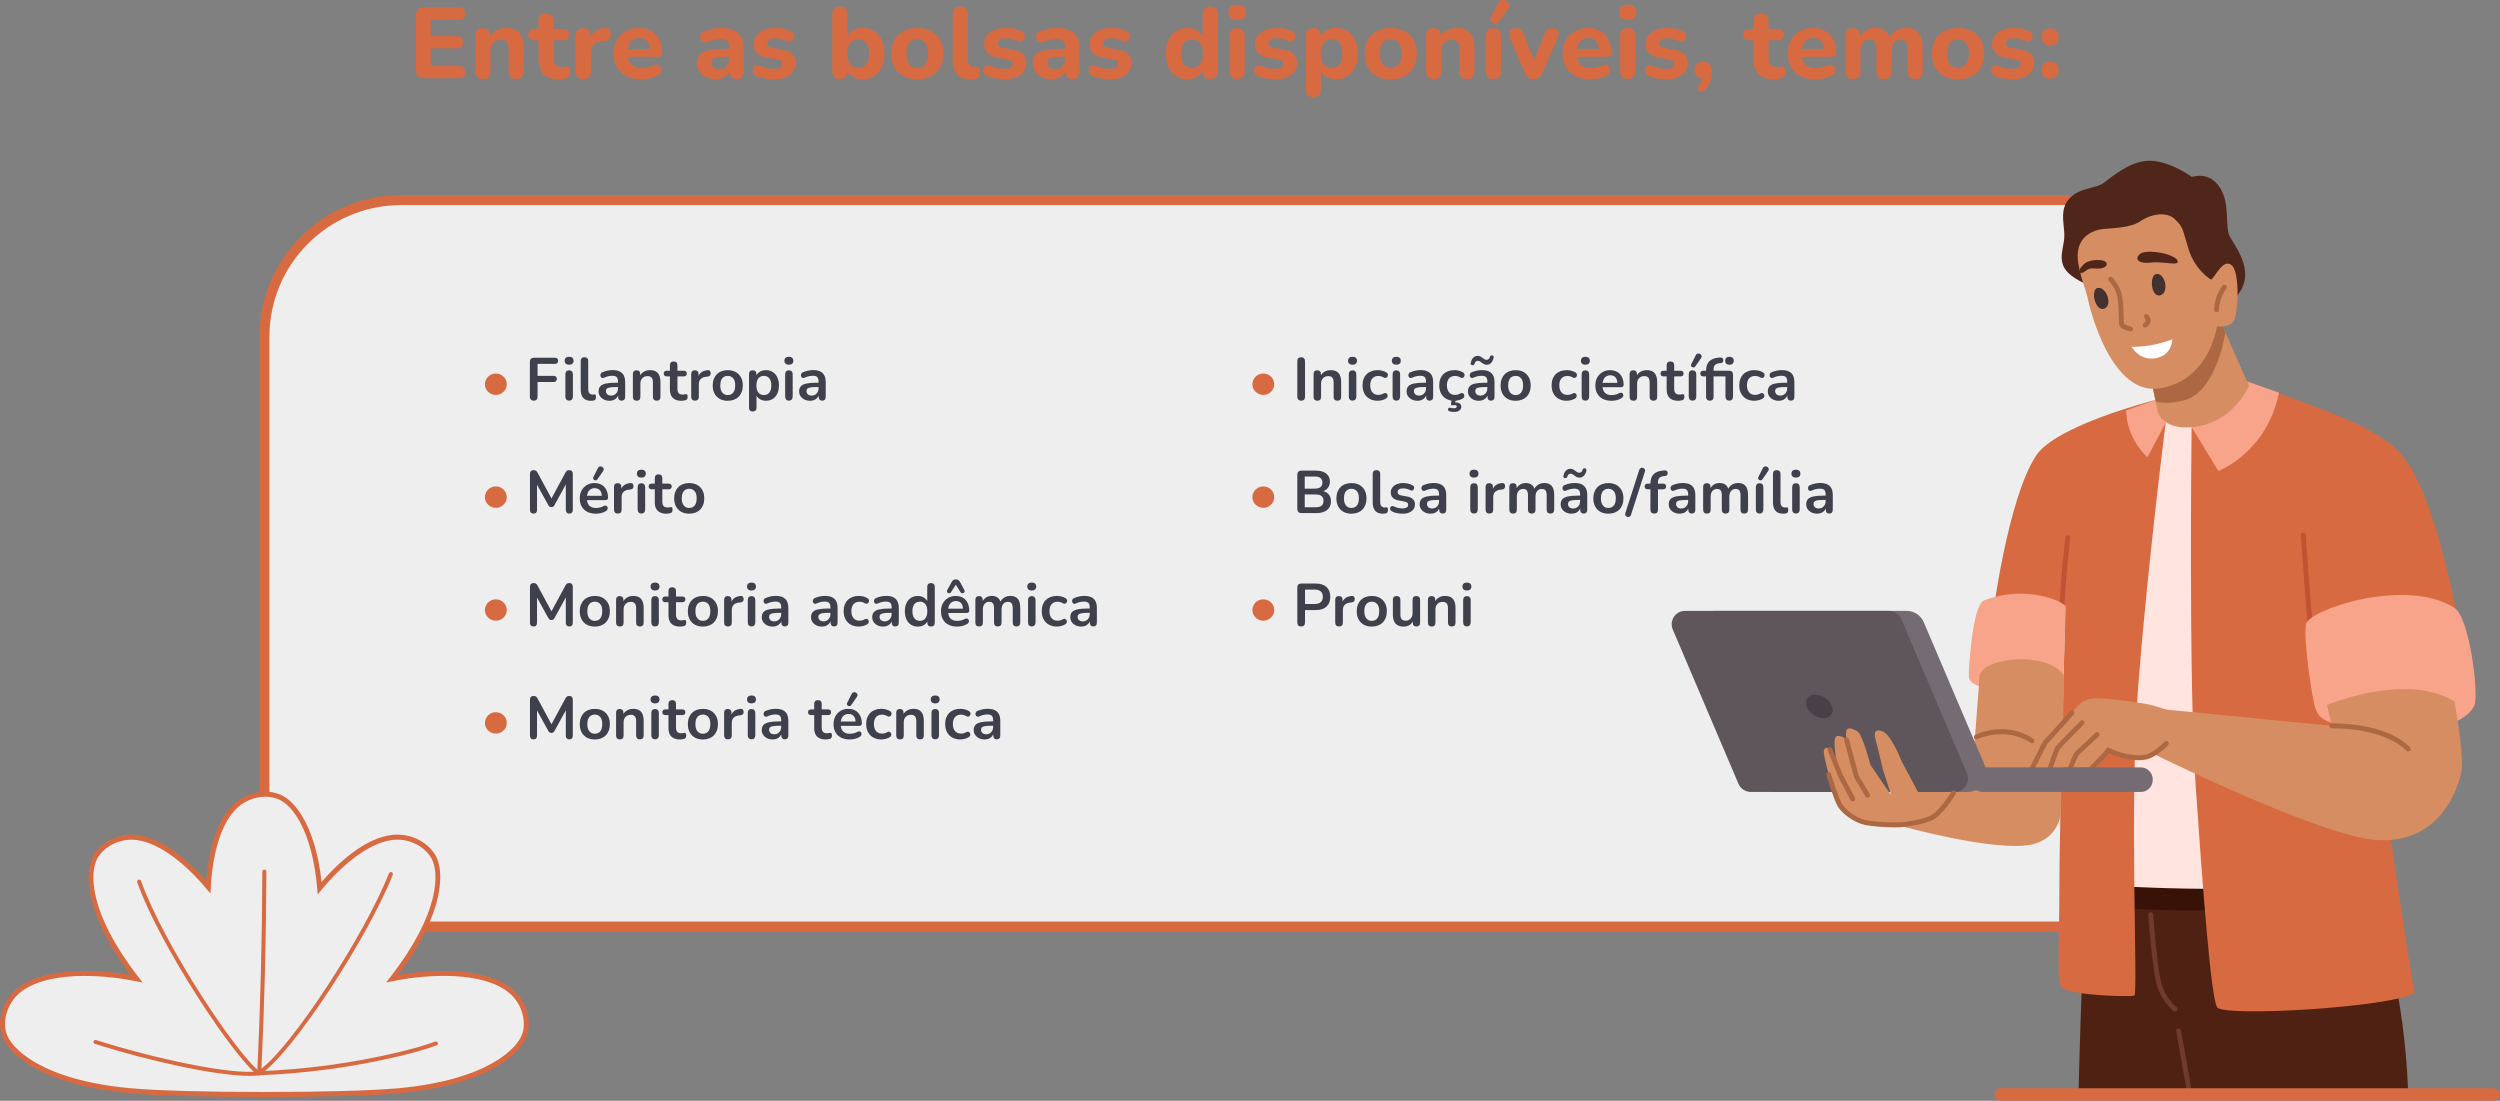 <?xml version="1.0" encoding="UTF-8"?>
<svg id="ARTE" xmlns="http://www.w3.org/2000/svg" viewBox="0 0 996.49 438.77">
  <rect x="0" y="0" width="996.49" height="438.77" fill="#808080" stroke="none"/>
  <defs>
    <style>
      .cls-1 {
        fill: #f7a48b;
      }

      .cls-1, .cls-2, .cls-3, .cls-4, .cls-5, .cls-6, .cls-7, .cls-8, .cls-9, .cls-10, .cls-11, .cls-12, .cls-13, .cls-14, .cls-15, .cls-16, .cls-17 {
        stroke-width: 0px;
      }

      .cls-2 {
        fill: #4f2112;
      }

      .cls-3 {
        fill: #eee;
      }

      .cls-4 {
        fill: #381207;
      }

      .cls-5 {
        fill: #756b72;
      }

      .cls-6 {
        fill: #51261a;
      }

      .cls-7 {
        fill: #ffe4df;
      }

      .cls-8 {
        fill: #bf5332;
      }

      .cls-9 {
        fill: #d58d61;
      }

      .cls-10 {
        fill: #703b2d;
      }

      .cls-11 {
        fill: #42312f;
      }

      .cls-12 {
        fill: #3e404b;
      }

      .cls-13 {
        fill: #d86a42;
      }

      .cls-14 {
        fill: #5e565b;
      }

      .cls-15 {
        fill: #fff;
      }

      .cls-16 {
        fill: #493f46;
      }

      .cls-17 {
        fill: #ac6842;
      }
    </style>
  </defs>
  <g>
    <rect class="cls-3" x="105.4" y="79.75" width="774.48" height="289.58" rx="54.42" ry="54.42"/>
    <path class="cls-13" d="M825.46,371.34H159.82c-31.11,0-56.42-25.31-56.42-56.42v-180.74c0-31.11,25.31-56.42,56.42-56.42h665.64c31.11,0,56.42,25.31,56.42,56.42v180.74c0,31.11-25.31,56.42-56.42,56.42ZM159.82,81.75c-28.91,0-52.42,23.52-52.42,52.42v180.74c0,28.91,23.52,52.42,52.42,52.42h665.64c28.91,0,52.42-23.52,52.42-52.42v-180.74c0-28.91-23.52-52.42-52.42-52.42H159.82Z"/>
  </g>
  <g>
    <g>
      <path class="cls-13" d="M197.63,157.4c-.78,0-1.5-.19-2.16-.56-.66-.38-1.18-.88-1.58-1.52-.4-.64-.6-1.36-.6-2.16,0-.74.19-1.43.56-2.08s.89-1.18,1.55-1.58c.66-.41,1.4-.61,2.23-.61.77,0,1.48.18,2.15.55.66.37,1.2.88,1.6,1.52.4.65.6,1.38.6,2.2s-.2,1.5-.59,2.14c-.39.64-.92,1.15-1.57,1.54-.66.38-1.38.58-2.18.58Z"/>
      <path class="cls-12" d="M212.78,159.71c-.5,0-.88-.14-1.16-.42-.28-.28-.42-.68-.42-1.21v-13.85c0-.53.14-.93.42-1.21.28-.28.68-.42,1.21-.42h8.38c.42,0,.73.1.94.31.21.21.31.5.31.89s-.1.71-.31.92c-.21.22-.52.32-.94.32h-6.94v4.78h6.43c.4,0,.71.1.92.31.22.21.32.5.32.89s-.11.71-.32.92c-.22.22-.52.32-.92.32h-6.43v5.81c0,1.09-.5,1.63-1.49,1.63Z"/>
      <path class="cls-12" d="M226.84,145.38c-.56,0-1-.14-1.31-.42-.31-.28-.47-.67-.47-1.16s.16-.9.47-1.18c.31-.27.75-.41,1.31-.41s1.02.14,1.32.41c.3.27.46.66.46,1.18s-.15.88-.46,1.16c-.3.28-.74.42-1.32.42ZM226.84,159.68c-.48,0-.85-.14-1.1-.43s-.38-.69-.38-1.2v-8.81c0-.53.13-.93.38-1.21s.62-.42,1.1-.42.85.14,1.12.42.4.68.4,1.21v8.81c0,.51-.13.91-.38,1.2s-.63.43-1.13.43Z"/>
      <path class="cls-12" d="M235.48,159.75c-1.33,0-2.33-.38-3-1.14-.67-.76-1.01-1.88-1.01-3.35v-11.35c0-.5.13-.87.38-1.13s.62-.38,1.1-.38.85.13,1.12.38.4.63.4,1.13v11.21c0,.74.16,1.28.47,1.63.31.35.76.53,1.33.53.13,0,.25,0,.36-.01.11,0,.22-.02.34-.04.22-.03.38.03.46.18.08.15.12.46.12.92,0,.4-.08.71-.24.94-.16.22-.42.36-.79.41-.16.02-.33.03-.5.05-.18.02-.35.02-.53.02Z"/>
      <path class="cls-12" d="M242.99,159.75c-.85,0-1.6-.16-2.27-.49-.66-.33-1.18-.77-1.56-1.33-.38-.56-.56-1.19-.56-1.9,0-.86.22-1.55.67-2.05.45-.5,1.18-.87,2.18-1.09,1.01-.22,2.36-.34,4.06-.34h1.2v1.73h-1.18c-.99,0-1.78.05-2.38.14-.59.1-1.01.26-1.26.49-.25.23-.37.56-.37.97,0,.53.18.96.55,1.3.37.34.88.5,1.54.5.53,0,1-.12,1.4-.37.41-.25.73-.59.97-1.02.24-.43.36-.93.36-1.49v-2.76c0-.8-.18-1.38-.53-1.73s-.94-.53-1.78-.53c-.46,0-.96.06-1.5.17-.54.11-1.1.3-1.69.58-.3.14-.57.18-.8.12s-.41-.2-.54-.4-.19-.42-.19-.66.06-.48.19-.71.34-.4.65-.52c.74-.3,1.44-.52,2.12-.65.68-.13,1.3-.19,1.86-.19,1.15,0,2.1.18,2.84.53.74.35,1.3.88,1.67,1.6s.55,1.63.55,2.75v5.76c0,.5-.12.88-.36,1.14-.24.26-.58.4-1.03.4s-.8-.13-1.04-.4c-.25-.26-.37-.64-.37-1.14v-1.15h.19c-.11.56-.33,1.04-.66,1.45-.33.41-.74.72-1.24.95-.5.22-1.06.34-1.7.34Z"/>
      <path class="cls-12" d="M253.74,159.71c-.48,0-.85-.13-1.1-.4s-.38-.64-.38-1.14v-9.07c0-.5.13-.87.38-1.13s.62-.38,1.08-.38.82.13,1.08.38c.26.26.38.63.38,1.13v1.63l-.26-.6c.35-.85.9-1.49,1.64-1.93.74-.44,1.59-.66,2.53-.66s1.72.18,2.33.53c.61.35,1.06.88,1.37,1.6.3.71.46,1.61.46,2.7v5.81c0,.5-.13.88-.38,1.14s-.62.4-1.1.4-.85-.13-1.12-.4c-.26-.26-.4-.64-.4-1.14v-5.66c0-.91-.17-1.58-.52-1.99-.34-.42-.88-.62-1.6-.62-.88,0-1.58.28-2.1.83-.52.55-.78,1.28-.78,2.2v5.26c0,1.02-.5,1.54-1.51,1.54Z"/>
      <path class="cls-12" d="M271.67,159.75c-1.04,0-1.91-.18-2.6-.53s-1.21-.87-1.55-1.55-.5-1.52-.5-2.53v-5.11h-1.25c-.38,0-.68-.1-.89-.3-.21-.2-.31-.48-.31-.83s.1-.65.31-.84c.21-.19.5-.29.89-.29h1.25v-2.18c0-.5.13-.87.4-1.13.26-.26.64-.38,1.12-.38s.85.13,1.1.38c.26.26.38.63.38,1.13v2.18h2.54c.38,0,.68.1.89.29s.31.47.31.84-.1.63-.31.83c-.21.2-.5.3-.89.3h-2.54v4.94c0,.77.17,1.34.5,1.73s.88.58,1.63.58c.27,0,.51-.02.72-.07.21-.05.39-.08.55-.1.19-.02.35.04.48.18.13.14.19.41.19.83,0,.32-.05.6-.16.85-.1.25-.29.42-.56.52-.21.06-.48.12-.82.18-.34.06-.63.08-.89.08Z"/>
      <path class="cls-12" d="M277.05,159.71c-.5,0-.88-.13-1.14-.4s-.4-.64-.4-1.14v-9.07c0-.5.13-.87.38-1.13s.62-.38,1.08-.38.82.13,1.08.38c.26.26.38.63.38,1.13v1.51h-.24c.22-.96.66-1.69,1.32-2.18.66-.5,1.53-.79,2.62-.89.34-.03.6.05.8.25.2.2.32.51.35.92.03.4-.06.72-.28.97s-.54.4-.97.44l-.53.05c-.98.1-1.71.4-2.21.9-.5.5-.74,1.21-.74,2.12v4.97c0,.5-.13.88-.38,1.14-.26.26-.63.4-1.13.4Z"/>
      <path class="cls-12" d="M290.08,159.75c-1.22,0-2.27-.25-3.17-.74-.9-.5-1.59-1.2-2.09-2.12s-.74-2-.74-3.25c0-.94.14-1.79.42-2.53.28-.74.68-1.38,1.21-1.92s1.16-.94,1.9-1.22c.74-.28,1.56-.42,2.47-.42,1.22,0,2.27.25,3.17.74.9.5,1.59,1.2,2.09,2.11.5.91.74,1.99.74,3.24,0,.94-.14,1.79-.42,2.54-.28.75-.68,1.4-1.21,1.93-.53.54-1.16.94-1.9,1.22s-1.56.42-2.47.42ZM290.08,157.47c.59,0,1.11-.14,1.56-.43.45-.29.8-.72,1.04-1.28.25-.57.37-1.28.37-2.12,0-1.28-.27-2.24-.82-2.87-.54-.63-1.26-.95-2.16-.95-.59,0-1.11.14-1.56.42-.45.28-.8.7-1.04,1.27-.25.57-.37,1.28-.37,2.12,0,1.26.27,2.22.82,2.87s1.26.97,2.16.97Z"/>
      <path class="cls-12" d="M300.04,164.03c-.48,0-.85-.13-1.1-.38-.26-.26-.38-.63-.38-1.13v-13.42c0-.5.13-.87.38-1.13s.62-.38,1.08-.38.85.13,1.1.38.38.63.38,1.13v1.87l-.26-.72c.24-.82.73-1.47,1.48-1.97.74-.5,1.61-.74,2.6-.74s1.92.25,2.7.74,1.38,1.2,1.81,2.1c.43.9.65,1.99.65,3.25s-.22,2.33-.65,3.25c-.43.92-1.03,1.63-1.8,2.12s-1.67.74-2.71.74c-.98,0-1.83-.24-2.57-.73-.74-.49-1.23-1.12-1.49-1.91h.29v5.4c0,.5-.13.87-.4,1.13-.26.26-.64.38-1.12.38ZM304.48,157.47c.59,0,1.11-.14,1.56-.43s.8-.72,1.04-1.28c.25-.57.37-1.28.37-2.12,0-1.28-.27-2.24-.82-2.87-.54-.63-1.26-.95-2.16-.95-.59,0-1.11.14-1.56.42-.45.28-.8.7-1.04,1.27s-.37,1.28-.37,2.12c0,1.26.27,2.22.82,2.87.54.65,1.26.97,2.16.97Z"/>
      <path class="cls-12" d="M314.44,145.38c-.56,0-1-.14-1.31-.42-.31-.28-.47-.67-.47-1.16s.16-.9.47-1.18c.31-.27.75-.41,1.31-.41s1.02.14,1.32.41c.3.27.46.66.46,1.18s-.15.88-.46,1.16c-.3.28-.74.42-1.32.42ZM314.44,159.68c-.48,0-.85-.14-1.1-.43s-.38-.69-.38-1.2v-8.81c0-.53.13-.93.38-1.21s.62-.42,1.1-.42.85.14,1.12.42.4.68.4,1.21v8.81c0,.51-.13.91-.38,1.2s-.63.43-1.13.43Z"/>
      <path class="cls-12" d="M322.93,159.75c-.85,0-1.6-.16-2.27-.49-.66-.33-1.18-.77-1.56-1.33-.38-.56-.56-1.19-.56-1.9,0-.86.22-1.55.67-2.05.45-.5,1.18-.87,2.18-1.09,1.01-.22,2.36-.34,4.06-.34h1.2v1.73h-1.18c-.99,0-1.78.05-2.38.14-.59.1-1.01.26-1.26.49-.25.23-.37.56-.37.97,0,.53.18.96.55,1.3.37.34.88.5,1.54.5.53,0,1-.12,1.4-.37.41-.25.73-.59.97-1.02.24-.43.36-.93.36-1.49v-2.76c0-.8-.18-1.38-.53-1.73s-.94-.53-1.78-.53c-.46,0-.96.06-1.5.17-.54.11-1.1.3-1.69.58-.3.14-.57.18-.8.12s-.41-.2-.54-.4-.19-.42-.19-.66.06-.48.19-.71.34-.4.65-.52c.74-.3,1.44-.52,2.12-.65.68-.13,1.3-.19,1.86-.19,1.15,0,2.1.18,2.84.53.74.35,1.3.88,1.67,1.6s.55,1.63.55,2.75v5.76c0,.5-.12.88-.36,1.14-.24.26-.58.4-1.03.4s-.8-.13-1.04-.4c-.25-.26-.37-.64-.37-1.14v-1.15h.19c-.11.56-.33,1.04-.66,1.45-.33.41-.74.72-1.24.95-.5.22-1.06.34-1.7.34Z"/>
      <path class="cls-13" d="M197.63,202.4c-.78,0-1.5-.19-2.16-.56-.66-.38-1.18-.88-1.58-1.52-.4-.64-.6-1.36-.6-2.16,0-.74.19-1.43.56-2.08s.89-1.18,1.55-1.58c.66-.41,1.4-.61,2.23-.61.77,0,1.48.18,2.15.55.66.37,1.2.88,1.6,1.52.4.65.6,1.38.6,2.2s-.2,1.5-.59,2.14c-.39.64-.92,1.15-1.57,1.54-.66.38-1.38.58-2.18.58Z"/>
      <path class="cls-12" d="M212.63,204.71c-.45,0-.79-.13-1.03-.38-.24-.26-.36-.61-.36-1.06v-14.42c0-.46.13-.82.38-1.07.26-.25.61-.37,1.06-.37.4,0,.72.08.95.23.23.15.44.41.64.78l5.93,10.97h-.77l5.93-10.97c.19-.37.4-.63.62-.78.22-.15.54-.23.94-.23.45,0,.79.12,1.03.37.24.25.36.6.36,1.07v14.42c0,.45-.12.8-.35,1.06-.23.26-.58.38-1.04.38s-.79-.13-1.03-.38c-.24-.26-.36-.61-.36-1.06v-11.11h.53l-5.04,9.19c-.16.27-.33.47-.5.6-.18.13-.42.19-.72.19s-.55-.07-.74-.2c-.19-.14-.36-.33-.5-.59l-5.09-9.22h.58v11.14c0,.45-.12.8-.35,1.06-.23.26-.58.38-1.04.38Z"/>
      <path class="cls-12" d="M237.52,204.75c-1.33,0-2.47-.25-3.43-.74s-1.7-1.2-2.22-2.11-.78-1.99-.78-3.24.25-2.28.76-3.19c.5-.91,1.2-1.63,2.09-2.15.89-.52,1.9-.78,3.04-.78.83,0,1.58.14,2.24.41.66.27,1.23.66,1.7,1.18.47.51.83,1.13,1.08,1.86.25.73.37,1.55.37,2.46,0,.29-.1.51-.3.66-.2.15-.48.23-.85.23h-7.7v-1.73h6.74l-.38.36c0-.74-.11-1.35-.32-1.85-.22-.5-.53-.88-.94-1.14s-.92-.4-1.52-.4c-.67,0-1.24.16-1.72.47s-.83.75-1.08,1.32c-.25.57-.37,1.24-.37,2.03v.17c0,1.31.31,2.29.92,2.94.62.65,1.52.97,2.72.97.42,0,.88-.05,1.4-.16.52-.1,1.01-.28,1.48-.54.34-.19.63-.28.89-.25.26.02.46.12.61.28.15.16.24.36.28.59s-.01.47-.13.71c-.12.24-.32.45-.61.62-.56.35-1.2.61-1.93.78-.73.17-1.4.25-2.03.25ZM238.12,191.07c-.16.22-.35.35-.58.38-.22.03-.44,0-.65-.12-.21-.11-.36-.27-.44-.48-.09-.21-.07-.44.06-.7l1.82-3.58c.14-.3.34-.5.58-.59.24-.09.49-.1.74-.04.26.06.48.18.66.36.18.18.3.39.34.64.04.25-.03.5-.2.76l-2.33,3.36Z"/>
      <path class="cls-12" d="M246.28,204.71c-.5,0-.88-.13-1.14-.4s-.4-.64-.4-1.14v-9.07c0-.5.13-.87.38-1.13s.62-.38,1.08-.38.82.13,1.08.38c.26.26.38.63.38,1.13v1.51h-.24c.22-.96.66-1.69,1.32-2.18.66-.5,1.53-.79,2.62-.89.34-.03.6.05.8.25.2.2.32.51.35.92.03.4-.06.72-.28.97s-.54.4-.97.44l-.53.05c-.98.1-1.71.4-2.21.9-.5.5-.74,1.21-.74,2.12v4.97c0,.5-.13.88-.38,1.14-.26.26-.63.4-1.13.4Z"/>
      <path class="cls-12" d="M255.64,190.38c-.56,0-1-.14-1.31-.42-.31-.28-.47-.67-.47-1.16s.16-.9.47-1.18c.31-.27.75-.41,1.31-.41s1.02.14,1.32.41c.3.27.46.66.46,1.18s-.15.88-.46,1.16c-.3.28-.74.42-1.32.42ZM255.64,204.68c-.48,0-.85-.14-1.1-.43s-.38-.69-.38-1.2v-8.81c0-.53.13-.93.38-1.21s.62-.42,1.1-.42.85.14,1.12.42.4.68.4,1.21v8.81c0,.51-.13.91-.38,1.2s-.63.43-1.13.43Z"/>
      <path class="cls-12" d="M265.65,204.75c-1.04,0-1.91-.18-2.6-.53s-1.21-.87-1.55-1.55-.5-1.52-.5-2.53v-5.11h-1.25c-.38,0-.68-.1-.89-.3-.21-.2-.31-.48-.31-.83s.1-.65.31-.84c.21-.19.5-.29.89-.29h1.25v-2.18c0-.5.13-.87.4-1.13.26-.26.64-.38,1.12-.38s.85.13,1.1.38c.26.26.38.63.38,1.13v2.18h2.54c.38,0,.68.1.89.29s.31.47.31.84-.1.63-.31.83c-.21.2-.5.3-.89.3h-2.54v4.94c0,.77.17,1.34.5,1.73s.88.58,1.63.58c.27,0,.51-.02.72-.07.21-.05.39-.08.55-.1.19-.02.35.04.48.18.13.14.19.41.19.83,0,.32-.05.6-.16.85-.1.25-.29.42-.56.52-.21.06-.48.12-.82.18-.34.06-.63.08-.89.08Z"/>
      <path class="cls-12" d="M274.72,204.75c-1.22,0-2.27-.25-3.17-.74-.9-.5-1.59-1.2-2.09-2.12s-.74-2-.74-3.25c0-.94.14-1.79.42-2.53.28-.74.68-1.38,1.21-1.92s1.16-.94,1.9-1.22c.74-.28,1.56-.42,2.47-.42,1.22,0,2.27.25,3.17.74.9.5,1.59,1.2,2.09,2.11.5.91.74,1.99.74,3.24,0,.94-.14,1.79-.42,2.54-.28.75-.68,1.4-1.21,1.93-.53.54-1.16.94-1.9,1.22s-1.56.42-2.47.42ZM274.72,202.47c.59,0,1.11-.14,1.56-.43.45-.29.8-.72,1.04-1.28.25-.57.37-1.28.37-2.12,0-1.28-.27-2.24-.82-2.87-.54-.63-1.26-.95-2.16-.95-.59,0-1.11.14-1.56.42-.45.28-.8.7-1.04,1.27-.25.57-.37,1.28-.37,2.12,0,1.26.27,2.22.82,2.87s1.26.97,2.16.97Z"/>
      <path class="cls-13" d="M197.63,247.4c-.78,0-1.5-.19-2.16-.56-.66-.38-1.18-.88-1.58-1.52-.4-.64-.6-1.36-.6-2.16,0-.74.19-1.43.56-2.08s.89-1.18,1.55-1.58c.66-.41,1.4-.61,2.23-.61.77,0,1.48.18,2.15.55.66.37,1.2.88,1.6,1.52.4.65.6,1.38.6,2.2s-.2,1.5-.59,2.14c-.39.64-.92,1.15-1.57,1.54-.66.38-1.38.58-2.18.58Z"/>
      <path class="cls-12" d="M212.63,249.71c-.45,0-.79-.13-1.03-.38-.24-.26-.36-.61-.36-1.06v-14.42c0-.46.13-.82.38-1.07.26-.25.61-.37,1.06-.37.4,0,.72.08.95.23.23.15.44.41.64.78l5.93,10.97h-.77l5.93-10.97c.19-.37.4-.63.62-.78.22-.15.54-.23.94-.23.45,0,.79.12,1.03.37.24.25.36.6.36,1.07v14.42c0,.45-.12.8-.35,1.06-.23.26-.58.38-1.04.38s-.79-.13-1.03-.38c-.24-.26-.36-.61-.36-1.06v-11.11h.53l-5.04,9.19c-.16.27-.33.47-.5.6-.18.13-.42.19-.72.19s-.55-.07-.74-.2c-.19-.14-.36-.33-.5-.59l-5.09-9.22h.58v11.14c0,.45-.12.8-.35,1.06-.23.26-.58.38-1.04.38Z"/>
      <path class="cls-12" d="M237.09,249.75c-1.22,0-2.27-.25-3.17-.74-.9-.5-1.59-1.2-2.09-2.12s-.74-2-.74-3.25c0-.94.14-1.79.42-2.53.28-.74.68-1.38,1.21-1.92s1.16-.94,1.9-1.22c.74-.28,1.56-.42,2.47-.42,1.22,0,2.27.25,3.17.74.9.5,1.59,1.2,2.09,2.11.5.91.74,1.99.74,3.24,0,.94-.14,1.79-.42,2.54-.28.75-.68,1.4-1.21,1.93-.53.54-1.16.94-1.9,1.22s-1.56.42-2.47.42ZM237.09,247.47c.59,0,1.11-.14,1.56-.43.45-.29.8-.72,1.04-1.28.25-.57.37-1.28.37-2.12,0-1.28-.27-2.24-.82-2.87-.54-.63-1.26-.95-2.16-.95-.59,0-1.11.14-1.56.42-.45.28-.8.7-1.04,1.27-.25.57-.37,1.28-.37,2.12,0,1.26.27,2.22.82,2.87s1.26.97,2.16.97Z"/>
      <path class="cls-12" d="M247.05,249.71c-.48,0-.85-.13-1.1-.4s-.38-.64-.38-1.14v-9.07c0-.5.13-.87.38-1.13s.62-.38,1.08-.38.82.13,1.08.38c.26.26.38.63.38,1.13v1.63l-.26-.6c.35-.85.9-1.49,1.64-1.93.74-.44,1.59-.66,2.53-.66s1.72.18,2.33.53c.61.35,1.06.88,1.37,1.6.3.71.46,1.61.46,2.7v5.81c0,.5-.13.88-.38,1.14s-.62.4-1.1.4-.85-.13-1.12-.4c-.26-.26-.4-.64-.4-1.14v-5.66c0-.91-.17-1.58-.52-1.99-.34-.42-.88-.62-1.6-.62-.88,0-1.58.28-2.1.83-.52.55-.78,1.28-.78,2.2v5.26c0,1.02-.5,1.54-1.51,1.54Z"/>
      <path class="cls-12" d="M261.09,235.38c-.56,0-1-.14-1.31-.42-.31-.28-.47-.67-.47-1.16s.16-.9.47-1.18c.31-.27.75-.41,1.31-.41s1.02.14,1.32.41c.3.27.46.66.46,1.18s-.15.88-.46,1.16c-.3.28-.74.42-1.32.42ZM261.09,249.68c-.48,0-.85-.14-1.1-.43s-.38-.69-.38-1.2v-8.81c0-.53.13-.93.38-1.21s.62-.42,1.1-.42.85.14,1.12.42.4.68.4,1.21v8.81c0,.51-.13.91-.38,1.2s-.63.43-1.13.43Z"/>
      <path class="cls-12" d="M271.1,249.75c-1.04,0-1.91-.18-2.6-.53s-1.21-.87-1.55-1.55-.5-1.52-.5-2.53v-5.11h-1.25c-.38,0-.68-.1-.89-.3-.21-.2-.31-.48-.31-.83s.1-.65.31-.84c.21-.19.5-.29.89-.29h1.25v-2.18c0-.5.13-.87.4-1.13.26-.26.64-.38,1.12-.38s.85.13,1.1.38c.26.26.38.63.38,1.13v2.18h2.54c.38,0,.68.1.89.29s.31.47.31.84-.1.63-.31.83c-.21.2-.5.3-.89.3h-2.54v4.94c0,.77.17,1.34.5,1.73s.88.58,1.63.58c.27,0,.51-.02.72-.07.21-.05.39-.08.55-.1.19-.02.35.04.48.18.13.14.19.41.19.83,0,.32-.05.6-.16.85-.1.25-.29.42-.56.52-.21.06-.48.12-.82.18-.34.06-.63.08-.89.08Z"/>
      <path class="cls-12" d="M280.17,249.75c-1.22,0-2.27-.25-3.17-.74-.9-.5-1.59-1.2-2.09-2.12s-.74-2-.74-3.25c0-.94.14-1.79.42-2.53.28-.74.68-1.38,1.21-1.92s1.16-.94,1.9-1.22c.74-.28,1.56-.42,2.47-.42,1.22,0,2.27.25,3.17.74.9.5,1.59,1.2,2.09,2.11.5.91.74,1.99.74,3.24,0,.94-.14,1.79-.42,2.54-.28.75-.68,1.4-1.21,1.93-.53.54-1.16.94-1.9,1.22s-1.56.42-2.47.42ZM280.17,247.47c.59,0,1.11-.14,1.56-.43.45-.29.8-.72,1.04-1.28.25-.57.37-1.28.37-2.12,0-1.28-.27-2.24-.82-2.87-.54-.63-1.26-.95-2.16-.95-.59,0-1.11.14-1.56.42-.45.28-.8.7-1.04,1.27-.25.57-.37,1.28-.37,2.12,0,1.26.27,2.22.82,2.87s1.26.97,2.16.97Z"/>
      <path class="cls-12" d="M290.18,249.71c-.5,0-.88-.13-1.14-.4s-.4-.64-.4-1.14v-9.07c0-.5.13-.87.38-1.13s.62-.38,1.08-.38.82.13,1.08.38c.26.26.38.63.38,1.13v1.51h-.24c.22-.96.66-1.69,1.32-2.18.66-.5,1.53-.79,2.62-.89.34-.03.6.05.8.25.2.2.32.51.35.92.03.4-.06.72-.28.97s-.54.4-.97.44l-.53.05c-.98.1-1.71.4-2.21.9-.5.5-.74,1.21-.74,2.12v4.97c0,.5-.13.88-.38,1.14-.26.26-.63.4-1.13.4Z"/>
      <path class="cls-12" d="M299.54,235.38c-.56,0-1-.14-1.31-.42-.31-.28-.47-.67-.47-1.16s.16-.9.47-1.18c.31-.27.75-.41,1.31-.41s1.02.14,1.32.41c.3.27.46.66.46,1.18s-.15.88-.46,1.16c-.3.28-.74.42-1.32.42ZM299.54,249.68c-.48,0-.85-.14-1.1-.43s-.38-.69-.38-1.2v-8.81c0-.53.13-.93.38-1.21s.62-.42,1.1-.42.85.14,1.12.42.4.68.4,1.21v8.81c0,.51-.13.91-.38,1.2s-.63.43-1.13.43Z"/>
      <path class="cls-12" d="M308.03,249.75c-.85,0-1.6-.16-2.27-.49-.66-.33-1.18-.77-1.56-1.33-.38-.56-.56-1.19-.56-1.9,0-.86.22-1.55.67-2.05.45-.5,1.18-.87,2.18-1.09,1.01-.22,2.36-.34,4.06-.34h1.2v1.73h-1.18c-.99,0-1.78.05-2.38.14-.59.1-1.01.26-1.26.49-.25.23-.37.56-.37.97,0,.53.18.96.55,1.3.37.34.88.5,1.54.5.53,0,1-.12,1.4-.37.41-.25.73-.59.97-1.02.24-.43.36-.93.36-1.49v-2.76c0-.8-.18-1.38-.53-1.73s-.94-.53-1.78-.53c-.46,0-.96.06-1.5.17-.54.11-1.1.3-1.69.58-.3.14-.57.18-.8.12s-.41-.2-.54-.4-.19-.42-.19-.66.06-.48.19-.71.34-.4.65-.52c.74-.3,1.44-.52,2.12-.65.68-.13,1.3-.19,1.86-.19,1.15,0,2.1.18,2.84.53.74.35,1.3.88,1.67,1.6s.55,1.63.55,2.75v5.76c0,.5-.12.88-.36,1.14-.24.26-.58.4-1.03.4s-.8-.13-1.04-.4c-.25-.26-.37-.64-.37-1.14v-1.15h.19c-.11.56-.33,1.04-.66,1.45-.33.41-.74.72-1.24.95-.5.22-1.06.34-1.7.34Z"/>
      <path class="cls-12" d="M327.66,249.75c-.85,0-1.6-.16-2.27-.49-.66-.33-1.18-.77-1.56-1.33-.38-.56-.56-1.19-.56-1.9,0-.86.22-1.55.67-2.05.45-.5,1.18-.87,2.18-1.09,1.01-.22,2.36-.34,4.06-.34h1.2v1.73h-1.18c-.99,0-1.78.05-2.38.14-.59.1-1.01.26-1.26.49-.25.23-.37.56-.37.97,0,.53.18.96.55,1.3.37.34.88.5,1.54.5.53,0,1-.12,1.4-.37.41-.25.73-.59.97-1.02.24-.43.36-.93.36-1.49v-2.76c0-.8-.18-1.38-.53-1.73s-.94-.53-1.78-.53c-.46,0-.96.06-1.5.17-.54.11-1.1.3-1.69.58-.3.14-.57.18-.8.12s-.41-.2-.54-.4-.19-.42-.19-.66.06-.48.19-.71.34-.4.65-.52c.74-.3,1.44-.52,2.12-.65.68-.13,1.3-.19,1.86-.19,1.15,0,2.1.18,2.84.53.74.35,1.3.88,1.67,1.6s.55,1.63.55,2.75v5.76c0,.5-.12.88-.36,1.14-.24.26-.58.4-1.03.4s-.8-.13-1.04-.4c-.25-.26-.37-.64-.37-1.14v-1.15h.19c-.11.56-.33,1.04-.66,1.45-.33.41-.74.72-1.24.95-.5.22-1.06.34-1.7.34Z"/>
      <path class="cls-12" d="M342.35,249.75c-1.23,0-2.3-.25-3.22-.76s-1.62-1.22-2.11-2.15c-.5-.93-.74-2.02-.74-3.26,0-.94.14-1.79.42-2.53.28-.74.68-1.38,1.21-1.9s1.17-.92,1.92-1.2c.75-.28,1.59-.42,2.52-.42.53,0,1.1.07,1.72.22.62.14,1.2.38,1.74.72.26.16.42.35.5.58.08.22.1.45.05.68-.05.23-.15.43-.3.6-.15.17-.34.27-.56.31-.22.04-.47-.01-.74-.16-.35-.21-.71-.36-1.08-.47-.37-.1-.72-.16-1.06-.16-.53,0-.99.08-1.39.25s-.74.41-1.02.72c-.28.31-.49.7-.64,1.16-.14.46-.22,1-.22,1.61,0,1.18.28,2.12.85,2.8s1.37,1.02,2.41,1.02c.34,0,.68-.05,1.04-.14.36-.1.72-.25,1.09-.46.27-.14.52-.19.73-.14.22.05.4.16.54.32.14.17.23.37.26.6.03.23,0,.46-.08.68-.09.22-.25.41-.49.55-.53.32-1.09.55-1.68.7-.59.14-1.15.22-1.68.22Z"/>
      <path class="cls-12" d="M352.05,249.75c-.85,0-1.6-.16-2.27-.49-.66-.33-1.18-.77-1.56-1.33-.38-.56-.56-1.19-.56-1.9,0-.86.22-1.55.67-2.05.45-.5,1.18-.87,2.18-1.09,1.01-.22,2.36-.34,4.06-.34h1.2v1.73h-1.18c-.99,0-1.78.05-2.38.14-.59.1-1.01.26-1.26.49-.25.23-.37.56-.37.97,0,.53.18.96.55,1.3.37.34.88.5,1.54.5.53,0,1-.12,1.4-.37.41-.25.73-.59.97-1.02.24-.43.36-.93.36-1.49v-2.76c0-.8-.18-1.38-.53-1.73s-.94-.53-1.78-.53c-.46,0-.96.06-1.5.17-.54.11-1.1.3-1.69.58-.3.14-.57.18-.8.12s-.41-.2-.54-.4-.19-.42-.19-.66.06-.48.19-.71.34-.4.65-.52c.74-.3,1.44-.52,2.12-.65.68-.13,1.3-.19,1.86-.19,1.15,0,2.1.18,2.84.53.74.35,1.3.88,1.67,1.6s.55,1.63.55,2.75v5.76c0,.5-.12.88-.36,1.14-.24.26-.58.4-1.03.4s-.8-.13-1.04-.4c-.25-.26-.37-.64-.37-1.14v-1.15h.19c-.11.56-.33,1.04-.66,1.45-.33.41-.74.72-1.24.95-.5.22-1.06.34-1.7.34Z"/>
      <path class="cls-12" d="M365.82,249.75c-1.02,0-1.92-.25-2.7-.74-.78-.5-1.38-1.2-1.81-2.12s-.65-2-.65-3.25.22-2.35.65-3.25c.43-.9,1.04-1.6,1.81-2.1.78-.5,1.68-.74,2.7-.74s1.83.24,2.56.72c.73.48,1.22,1.11,1.48,1.9h-.26v-6.24c0-.5.13-.87.38-1.13.26-.26.62-.38,1.1-.38s.85.13,1.12.38c.26.26.4.63.4,1.13v14.26c0,.5-.13.88-.38,1.14-.26.26-.62.4-1.1.4s-.85-.13-1.1-.4c-.26-.26-.38-.64-.38-1.14v-1.87l.26.72c-.24.83-.73,1.5-1.46,1.99-.74.5-1.6.74-2.59.74ZM366.66,247.47c.59,0,1.11-.14,1.56-.43.45-.29.8-.72,1.04-1.28.25-.57.37-1.28.37-2.12,0-1.28-.27-2.24-.82-2.87-.54-.63-1.26-.95-2.16-.95-.59,0-1.11.14-1.56.42-.45.28-.8.7-1.04,1.27-.25.57-.37,1.28-.37,2.12,0,1.26.27,2.22.82,2.87s1.26.97,2.16.97Z"/>
      <path class="cls-12" d="M381.5,249.75c-1.33,0-2.47-.25-3.43-.74s-1.7-1.2-2.22-2.11-.78-1.99-.78-3.24.25-2.28.76-3.19c.5-.91,1.2-1.63,2.09-2.15.89-.52,1.9-.78,3.04-.78.83,0,1.58.14,2.24.41.66.27,1.23.66,1.7,1.18.47.51.83,1.13,1.08,1.86.25.73.37,1.55.37,2.46,0,.29-.1.51-.3.66-.2.15-.48.23-.85.23h-7.7v-1.73h6.74l-.38.36c0-.74-.11-1.35-.32-1.85-.22-.5-.53-.88-.94-1.14s-.92-.4-1.52-.4c-.67,0-1.24.16-1.72.47s-.83.75-1.08,1.32c-.25.57-.37,1.24-.37,2.03v.17c0,1.31.31,2.29.92,2.94.62.65,1.52.97,2.72.97.42,0,.88-.05,1.4-.16.52-.1,1.01-.28,1.48-.54.34-.19.63-.28.89-.25.26.02.46.12.61.28.15.16.24.36.28.59s-.01.47-.13.71c-.12.24-.32.45-.61.62-.56.35-1.2.61-1.93.78-.73.17-1.4.25-2.03.25ZM384.38,235.19c.14.26.18.49.1.7-.08.21-.22.36-.41.47s-.4.14-.61.11c-.22-.03-.4-.16-.54-.38l-1.94-3.02-1.94,3.02c-.14.22-.32.35-.54.38-.22.03-.42,0-.61-.11-.19-.1-.33-.26-.41-.47-.08-.21-.05-.44.1-.7l1.73-3.17c.19-.37.43-.64.71-.82.28-.18.6-.26.97-.26s.7.09.98.26c.29.18.53.45.72.82l1.7,3.17Z"/>
      <path class="cls-12" d="M390.26,249.71c-.48,0-.85-.13-1.1-.4-.26-.26-.38-.64-.38-1.14v-9.07c0-.5.13-.87.38-1.13.26-.26.62-.38,1.08-.38s.82.13,1.08.38.38.63.38,1.13v1.75l-.26-.72c.32-.8.82-1.43,1.49-1.9.67-.46,1.47-.7,2.4-.7s1.72.22,2.33.67c.61.45,1.03,1.14,1.27,2.06h-.34c.32-.85.85-1.52,1.58-2,.74-.49,1.58-.73,2.54-.73.9,0,1.64.18,2.22.53.58.35,1.02.88,1.31,1.6s.43,1.61.43,2.7v5.81c0,.5-.13.88-.4,1.14-.26.26-.64.4-1.12.4s-.85-.13-1.1-.4c-.26-.26-.38-.64-.38-1.14v-5.69c0-.9-.15-1.55-.44-1.97s-.8-.62-1.5-.62c-.78,0-1.4.28-1.85.83-.45.55-.67,1.32-.67,2.29v5.16c0,.5-.13.88-.38,1.14-.26.26-.62.4-1.1.4s-.85-.13-1.12-.4c-.26-.26-.4-.64-.4-1.14v-5.69c0-.9-.15-1.55-.44-1.97-.3-.42-.79-.62-1.48-.62-.78,0-1.4.28-1.85.83-.45.55-.67,1.32-.67,2.29v5.16c0,1.02-.5,1.54-1.51,1.54Z"/>
      <path class="cls-12" d="M411.25,235.38c-.56,0-1-.14-1.31-.42-.31-.28-.47-.67-.47-1.16s.16-.9.47-1.18c.31-.27.75-.41,1.31-.41s1.02.14,1.32.41c.3.27.46.66.46,1.18s-.15.88-.46,1.16c-.3.28-.74.42-1.32.42ZM411.25,249.68c-.48,0-.85-.14-1.1-.43s-.38-.69-.38-1.2v-8.81c0-.53.13-.93.38-1.21s.62-.42,1.1-.42.85.14,1.12.42.4.68.4,1.21v8.81c0,.51-.13.91-.38,1.2s-.63.43-1.13.43Z"/>
      <path class="cls-12" d="M421.31,249.75c-1.23,0-2.3-.25-3.22-.76s-1.62-1.22-2.11-2.15c-.5-.93-.74-2.02-.74-3.26,0-.94.14-1.79.42-2.53.28-.74.68-1.38,1.21-1.9s1.17-.92,1.92-1.2c.75-.28,1.59-.42,2.52-.42.53,0,1.1.07,1.72.22.62.14,1.2.38,1.74.72.26.16.42.35.5.58.08.22.1.45.05.68-.05.23-.15.43-.3.6-.15.17-.34.27-.56.31-.22.04-.47-.01-.74-.16-.35-.21-.71-.36-1.08-.47-.37-.1-.72-.16-1.06-.16-.53,0-.99.08-1.39.25s-.74.41-1.02.72c-.28.31-.49.7-.64,1.16-.14.46-.22,1-.22,1.61,0,1.18.28,2.12.85,2.8s1.37,1.02,2.41,1.02c.34,0,.68-.05,1.04-.14.36-.1.72-.25,1.09-.46.27-.14.52-.19.73-.14.22.05.4.16.54.32.14.17.23.37.26.6.03.23,0,.46-.08.68-.09.22-.25.41-.49.55-.53.32-1.09.55-1.68.7-.59.14-1.15.22-1.68.22Z"/>
      <path class="cls-12" d="M431.01,249.75c-.85,0-1.6-.16-2.27-.49-.66-.33-1.18-.77-1.56-1.33-.38-.56-.56-1.19-.56-1.9,0-.86.22-1.55.67-2.05.45-.5,1.18-.87,2.18-1.09,1.01-.22,2.36-.34,4.06-.34h1.2v1.73h-1.18c-.99,0-1.78.05-2.38.14-.59.1-1.01.26-1.26.49-.25.23-.37.56-.37.97,0,.53.18.96.55,1.3.37.34.88.5,1.54.5.53,0,1-.12,1.4-.37.41-.25.73-.59.97-1.02.24-.43.36-.93.36-1.49v-2.76c0-.8-.18-1.38-.53-1.73s-.94-.53-1.78-.53c-.46,0-.96.06-1.5.17-.54.11-1.1.3-1.69.58-.3.14-.57.18-.8.12s-.41-.2-.54-.4-.19-.42-.19-.66.06-.48.19-.71.34-.4.65-.52c.74-.3,1.44-.52,2.12-.65.68-.13,1.3-.19,1.86-.19,1.15,0,2.1.18,2.84.53.74.35,1.3.88,1.67,1.6s.55,1.63.55,2.75v5.76c0,.5-.12.88-.36,1.14-.24.26-.58.4-1.03.4s-.8-.13-1.04-.4c-.25-.26-.37-.64-.37-1.14v-1.15h.19c-.11.56-.33,1.04-.66,1.45-.33.41-.74.72-1.24.95-.5.22-1.06.34-1.7.34Z"/>
      <path class="cls-13" d="M197.63,292.4c-.78,0-1.5-.19-2.16-.56-.66-.38-1.18-.88-1.58-1.52-.4-.64-.6-1.36-.6-2.16,0-.74.19-1.43.56-2.08s.89-1.18,1.55-1.58c.66-.41,1.4-.61,2.23-.61.77,0,1.48.18,2.15.55.66.37,1.2.88,1.6,1.52.4.65.6,1.38.6,2.2s-.2,1.5-.59,2.14c-.39.64-.92,1.15-1.57,1.54-.66.38-1.38.58-2.18.58Z"/>
      <path class="cls-12" d="M212.63,294.71c-.45,0-.79-.13-1.03-.38-.24-.26-.36-.61-.36-1.06v-14.42c0-.46.13-.82.38-1.07.26-.25.61-.37,1.06-.37.4,0,.72.08.95.23.23.15.44.41.64.78l5.93,10.97h-.77l5.93-10.97c.19-.37.4-.63.62-.78.22-.15.54-.23.94-.23.45,0,.79.12,1.03.37.24.25.36.6.36,1.07v14.42c0,.45-.12.8-.35,1.06-.23.26-.58.38-1.04.38s-.79-.13-1.03-.38c-.24-.26-.36-.61-.36-1.06v-11.11h.53l-5.04,9.19c-.16.27-.33.47-.5.6-.18.13-.42.19-.72.19s-.55-.07-.74-.2c-.19-.14-.36-.33-.5-.59l-5.09-9.22h.58v11.14c0,.45-.12.8-.35,1.06-.23.26-.58.38-1.04.38Z"/>
      <path class="cls-12" d="M237.09,294.75c-1.22,0-2.27-.25-3.17-.74-.9-.5-1.59-1.2-2.09-2.12s-.74-2-.74-3.25c0-.94.14-1.79.42-2.53.28-.74.68-1.38,1.21-1.92s1.16-.94,1.9-1.22c.74-.28,1.56-.42,2.47-.42,1.22,0,2.27.25,3.17.74.9.5,1.59,1.2,2.09,2.11.5.91.74,1.99.74,3.24,0,.94-.14,1.79-.42,2.54-.28.75-.68,1.4-1.21,1.93-.53.54-1.16.94-1.9,1.22s-1.56.42-2.47.42ZM237.09,292.47c.59,0,1.11-.14,1.56-.43.45-.29.8-.72,1.04-1.28.25-.57.37-1.28.37-2.12,0-1.28-.27-2.24-.82-2.87-.54-.63-1.26-.95-2.16-.95-.59,0-1.11.14-1.56.42-.45.28-.8.7-1.04,1.27-.25.57-.37,1.28-.37,2.12,0,1.26.27,2.22.82,2.87s1.26.97,2.16.97Z"/>
      <path class="cls-12" d="M247.05,294.71c-.48,0-.85-.13-1.1-.4s-.38-.64-.38-1.14v-9.07c0-.5.13-.87.38-1.13s.62-.38,1.08-.38.82.13,1.08.38c.26.26.38.63.38,1.13v1.63l-.26-.6c.35-.85.9-1.49,1.64-1.93.74-.44,1.59-.66,2.53-.66s1.72.18,2.33.53c.61.35,1.06.88,1.37,1.6.3.71.46,1.61.46,2.7v5.81c0,.5-.13.88-.38,1.14s-.62.4-1.1.4-.85-.13-1.12-.4c-.26-.26-.4-.64-.4-1.14v-5.66c0-.91-.17-1.58-.52-1.99-.34-.42-.88-.62-1.6-.62-.88,0-1.58.28-2.1.83-.52.55-.78,1.28-.78,2.2v5.26c0,1.02-.5,1.54-1.51,1.54Z"/>
      <path class="cls-12" d="M261.09,280.38c-.56,0-1-.14-1.31-.42-.31-.28-.47-.67-.47-1.16s.16-.9.47-1.18c.31-.27.75-.41,1.31-.41s1.02.14,1.32.41c.3.27.46.66.46,1.18s-.15.88-.46,1.16c-.3.28-.74.42-1.32.42ZM261.09,294.68c-.48,0-.85-.14-1.1-.43s-.38-.69-.38-1.2v-8.81c0-.53.13-.93.38-1.21s.62-.42,1.1-.42.85.14,1.12.42.4.68.4,1.21v8.81c0,.51-.13.91-.38,1.2s-.63.43-1.13.43Z"/>
      <path class="cls-12" d="M271.1,294.75c-1.04,0-1.91-.18-2.6-.53s-1.21-.87-1.55-1.55-.5-1.52-.5-2.53v-5.11h-1.25c-.38,0-.68-.1-.89-.3-.21-.2-.31-.48-.31-.83s.1-.65.31-.84c.21-.19.5-.29.89-.29h1.25v-2.18c0-.5.13-.87.4-1.13.26-.26.64-.38,1.12-.38s.85.13,1.1.38c.26.26.38.63.38,1.13v2.18h2.54c.38,0,.68.1.89.29s.31.47.31.84-.1.63-.31.83c-.21.2-.5.3-.89.3h-2.54v4.94c0,.77.17,1.34.5,1.73s.88.58,1.63.58c.27,0,.51-.02.72-.07.21-.05.39-.08.55-.1.19-.02.35.04.48.18.13.14.19.41.19.83,0,.32-.05.6-.16.85-.1.25-.29.42-.56.52-.21.06-.48.12-.82.18-.34.06-.63.08-.89.08Z"/>
      <path class="cls-12" d="M280.17,294.75c-1.22,0-2.27-.25-3.17-.74-.9-.5-1.59-1.2-2.09-2.12s-.74-2-.74-3.25c0-.94.14-1.79.42-2.53.28-.74.68-1.38,1.21-1.92s1.16-.94,1.9-1.22c.74-.28,1.56-.42,2.47-.42,1.22,0,2.27.25,3.17.74.9.5,1.59,1.2,2.09,2.11.5.91.74,1.99.74,3.24,0,.94-.14,1.79-.42,2.54-.28.75-.68,1.4-1.21,1.93-.53.54-1.16.94-1.9,1.22s-1.56.42-2.47.42ZM280.17,292.47c.59,0,1.11-.14,1.56-.43.45-.29.8-.72,1.04-1.28.25-.57.37-1.28.37-2.12,0-1.28-.27-2.24-.82-2.87-.54-.63-1.26-.95-2.16-.95-.59,0-1.11.14-1.56.42-.45.28-.8.7-1.04,1.27-.25.57-.37,1.28-.37,2.12,0,1.26.27,2.22.82,2.87s1.26.97,2.16.97Z"/>
      <path class="cls-12" d="M290.18,294.71c-.5,0-.88-.13-1.14-.4s-.4-.64-.4-1.14v-9.07c0-.5.13-.87.38-1.13s.62-.38,1.08-.38.82.13,1.08.38c.26.26.38.63.38,1.13v1.51h-.24c.22-.96.66-1.69,1.32-2.18.66-.5,1.53-.79,2.62-.89.34-.03.6.05.8.25.2.2.32.51.35.92.03.4-.06.72-.28.97s-.54.4-.97.44l-.53.05c-.98.1-1.71.4-2.21.9-.5.5-.74,1.21-.74,2.12v4.97c0,.5-.13.88-.38,1.14-.26.26-.63.4-1.13.4Z"/>
      <path class="cls-12" d="M299.54,280.38c-.56,0-1-.14-1.31-.42-.31-.28-.47-.67-.47-1.16s.16-.9.47-1.18c.31-.27.75-.41,1.31-.41s1.02.14,1.32.41c.3.27.46.66.46,1.18s-.15.88-.46,1.16c-.3.28-.74.42-1.32.42ZM299.54,294.68c-.48,0-.85-.14-1.1-.43s-.38-.69-.38-1.2v-8.81c0-.53.13-.93.38-1.21s.62-.42,1.1-.42.85.14,1.12.42.4.68.4,1.21v8.81c0,.51-.13.91-.38,1.2s-.63.43-1.13.43Z"/>
      <path class="cls-12" d="M308.03,294.75c-.85,0-1.6-.16-2.27-.49-.66-.33-1.18-.77-1.56-1.33-.38-.56-.56-1.19-.56-1.9,0-.86.22-1.55.67-2.05.45-.5,1.18-.87,2.18-1.09,1.01-.22,2.36-.34,4.06-.34h1.2v1.73h-1.18c-.99,0-1.78.05-2.38.14-.59.1-1.01.26-1.26.49-.25.23-.37.56-.37.97,0,.53.18.96.55,1.3.37.34.88.5,1.54.5.53,0,1-.12,1.4-.37.41-.25.73-.59.97-1.02.24-.43.36-.93.36-1.49v-2.76c0-.8-.18-1.38-.53-1.73s-.94-.53-1.78-.53c-.46,0-.96.06-1.5.17-.54.11-1.1.3-1.69.58-.3.14-.57.18-.8.12s-.41-.2-.54-.4-.19-.42-.19-.66.06-.48.19-.71.34-.4.65-.52c.74-.3,1.44-.52,2.12-.65.68-.13,1.3-.19,1.86-.19,1.15,0,2.1.18,2.84.53.74.35,1.3.88,1.67,1.6s.55,1.63.55,2.75v5.76c0,.5-.12.88-.36,1.14-.24.26-.58.4-1.03.4s-.8-.13-1.04-.4c-.25-.26-.37-.64-.37-1.14v-1.15h.19c-.11.56-.33,1.04-.66,1.45-.33.41-.74.72-1.24.95-.5.22-1.06.34-1.7.34Z"/>
      <path class="cls-12" d="M329.18,294.75c-1.04,0-1.91-.18-2.6-.53s-1.21-.87-1.55-1.55-.5-1.52-.5-2.53v-5.11h-1.25c-.38,0-.68-.1-.89-.3-.21-.2-.31-.48-.31-.83s.1-.65.31-.84c.21-.19.5-.29.89-.29h1.25v-2.18c0-.5.13-.87.4-1.13.26-.26.64-.38,1.12-.38s.85.13,1.1.38c.26.26.38.63.38,1.13v2.18h2.54c.38,0,.68.1.89.29s.31.47.31.84-.1.63-.31.83c-.21.2-.5.3-.89.3h-2.54v4.94c0,.77.17,1.34.5,1.73s.88.58,1.63.58c.27,0,.51-.02.72-.07.21-.05.39-.08.55-.1.19-.02.35.04.48.18.13.14.19.41.19.83,0,.32-.05.6-.16.85-.1.25-.29.42-.56.52-.21.06-.48.12-.82.18-.34.06-.63.08-.89.08Z"/>
      <path class="cls-12" d="M338.68,294.75c-1.33,0-2.47-.25-3.43-.74s-1.7-1.2-2.22-2.11-.78-1.99-.78-3.24.25-2.28.76-3.19c.5-.91,1.2-1.63,2.09-2.15.89-.52,1.9-.78,3.04-.78.83,0,1.58.14,2.24.41.66.27,1.23.66,1.7,1.18.47.51.83,1.13,1.08,1.86.25.73.37,1.55.37,2.46,0,.29-.1.51-.3.66-.2.15-.48.23-.85.23h-7.7v-1.73h6.74l-.38.36c0-.74-.11-1.35-.32-1.85-.22-.5-.53-.88-.94-1.14s-.92-.4-1.52-.4c-.67,0-1.24.16-1.72.47s-.83.75-1.08,1.32c-.25.57-.37,1.24-.37,2.03v.17c0,1.31.31,2.29.92,2.94.62.65,1.52.97,2.72.97.42,0,.88-.05,1.4-.16.52-.1,1.01-.28,1.48-.54.34-.19.63-.28.89-.25.26.02.46.12.61.28.15.16.24.36.28.59s-.01.47-.13.71c-.12.24-.32.45-.61.62-.56.35-1.2.61-1.93.78-.73.17-1.4.25-2.03.25ZM339.28,281.07c-.16.22-.35.35-.58.38-.22.03-.44,0-.65-.12-.21-.11-.36-.27-.44-.48-.09-.21-.07-.44.06-.7l1.82-3.58c.14-.3.34-.5.58-.59.24-.09.49-.1.74-.04.26.06.48.18.66.36.18.18.3.39.34.64.04.25-.03.5-.2.76l-2.33,3.36Z"/>
      <path class="cls-12" d="M351.33,294.75c-1.23,0-2.3-.25-3.22-.76s-1.62-1.22-2.11-2.15c-.5-.93-.74-2.02-.74-3.26,0-.94.14-1.79.42-2.53.28-.74.68-1.38,1.21-1.9s1.17-.92,1.92-1.2c.75-.28,1.59-.42,2.52-.42.53,0,1.1.07,1.72.22.62.14,1.2.38,1.74.72.26.16.42.35.5.58.08.22.1.45.05.68-.05.23-.15.43-.3.6-.15.17-.34.27-.56.31-.22.04-.47-.01-.74-.16-.35-.21-.71-.36-1.08-.47-.37-.1-.72-.16-1.06-.16-.53,0-.99.08-1.39.25s-.74.41-1.02.72c-.28.31-.49.7-.64,1.16-.14.46-.22,1-.22,1.61,0,1.18.28,2.12.85,2.8s1.37,1.02,2.41,1.02c.34,0,.68-.05,1.04-.14.36-.1.72-.25,1.09-.46.27-.14.52-.19.73-.14.22.05.4.16.54.32.14.17.23.37.26.6.03.23,0,.46-.08.68-.09.22-.25.41-.49.55-.53.32-1.09.55-1.68.7-.59.14-1.15.22-1.68.22Z"/>
      <path class="cls-12" d="M358.72,294.71c-.48,0-.85-.13-1.1-.4s-.38-.64-.38-1.14v-9.07c0-.5.13-.87.38-1.13s.62-.38,1.08-.38.82.13,1.08.38c.26.26.38.63.38,1.13v1.63l-.26-.6c.35-.85.9-1.49,1.64-1.93.74-.44,1.59-.66,2.53-.66s1.72.18,2.33.53c.61.35,1.06.88,1.37,1.6.3.71.46,1.61.46,2.7v5.81c0,.5-.13.88-.38,1.14s-.62.4-1.1.4-.85-.13-1.12-.4c-.26-.26-.4-.64-.4-1.14v-5.66c0-.91-.17-1.58-.52-1.99-.34-.42-.88-.62-1.6-.62-.88,0-1.58.28-2.1.83-.52.55-.78,1.28-.78,2.2v5.26c0,1.02-.5,1.54-1.51,1.54Z"/>
      <path class="cls-12" d="M372.76,280.38c-.56,0-1-.14-1.31-.42-.31-.28-.47-.67-.47-1.16s.16-.9.47-1.18c.31-.27.75-.41,1.31-.41s1.02.14,1.32.41c.3.27.46.66.46,1.18s-.15.88-.46,1.16c-.3.28-.74.42-1.32.42ZM372.76,294.68c-.48,0-.85-.14-1.1-.43s-.38-.69-.38-1.2v-8.81c0-.53.13-.93.38-1.21s.62-.42,1.1-.42.85.14,1.12.42.4.68.4,1.21v8.81c0,.51-.13.91-.38,1.2s-.63.43-1.13.43Z"/>
      <path class="cls-12" d="M382.81,294.75c-1.23,0-2.3-.25-3.22-.76s-1.62-1.22-2.11-2.15c-.5-.93-.74-2.02-.74-3.26,0-.94.14-1.79.42-2.53.28-.74.68-1.38,1.21-1.9s1.17-.92,1.92-1.2c.75-.28,1.59-.42,2.52-.42.53,0,1.1.07,1.72.22.62.14,1.2.38,1.74.72.26.16.42.35.5.58.08.22.1.45.05.68-.05.23-.15.43-.3.6-.15.17-.34.27-.56.31-.22.04-.47-.01-.74-.16-.35-.21-.71-.36-1.08-.47-.37-.1-.72-.16-1.06-.16-.53,0-.99.08-1.39.25s-.74.41-1.02.72c-.28.31-.49.7-.64,1.16-.14.46-.22,1-.22,1.61,0,1.18.28,2.12.85,2.8s1.37,1.02,2.41,1.02c.34,0,.68-.05,1.04-.14.36-.1.72-.25,1.09-.46.27-.14.52-.19.73-.14.22.05.4.16.54.32.14.17.23.37.26.6.03.23,0,.46-.08.68-.09.22-.25.41-.49.55-.53.32-1.09.55-1.68.7-.59.14-1.15.22-1.68.22Z"/>
      <path class="cls-12" d="M392.51,294.75c-.85,0-1.6-.16-2.27-.49-.66-.33-1.18-.77-1.56-1.33-.38-.56-.56-1.19-.56-1.9,0-.86.22-1.55.67-2.05.45-.5,1.18-.87,2.18-1.09,1.01-.22,2.36-.34,4.06-.34h1.2v1.73h-1.18c-.99,0-1.78.05-2.38.14-.59.1-1.01.26-1.26.49-.25.23-.37.56-.37.97,0,.53.18.96.55,1.3.37.34.88.5,1.54.5.53,0,1-.12,1.4-.37.41-.25.73-.59.97-1.02.24-.43.36-.93.36-1.49v-2.76c0-.8-.18-1.38-.53-1.73s-.94-.53-1.78-.53c-.46,0-.96.06-1.5.17-.54.11-1.1.3-1.69.58-.3.14-.57.18-.8.12s-.41-.2-.54-.4-.19-.42-.19-.66.06-.48.19-.71.34-.4.65-.52c.74-.3,1.44-.52,2.12-.65.68-.13,1.3-.19,1.86-.19,1.15,0,2.1.18,2.84.53.74.35,1.3.88,1.67,1.6s.55,1.63.55,2.75v5.76c0,.5-.12.88-.36,1.14-.24.26-.58.4-1.03.4s-.8-.13-1.04-.4c-.25-.26-.37-.64-.37-1.14v-1.15h.19c-.11.56-.33,1.04-.66,1.45-.33.41-.74.72-1.24.95-.5.22-1.06.34-1.7.34Z"/>
    </g>
    <g>
      <path class="cls-13" d="M503.54,157.4c-.78,0-1.5-.19-2.16-.56-.66-.38-1.18-.88-1.58-1.52-.4-.64-.6-1.36-.6-2.16,0-.74.19-1.43.56-2.08s.89-1.18,1.55-1.58c.66-.41,1.4-.61,2.23-.61.77,0,1.48.18,2.15.55.66.37,1.2.88,1.6,1.52.4.65.6,1.38.6,2.2s-.2,1.5-.59,2.14c-.39.64-.92,1.15-1.57,1.54-.66.38-1.38.58-2.18.58Z"/>
      <path class="cls-12" d="M518.64,159.71c-.5,0-.88-.14-1.14-.42-.26-.28-.4-.67-.4-1.16v-14.14c0-.51.13-.9.4-1.18.26-.27.64-.41,1.14-.41s.88.14,1.14.41c.26.27.4.66.4,1.18v14.14c0,.5-.13.88-.38,1.16-.26.28-.64.42-1.15.42Z"/>
      <path class="cls-12" d="M525.07,159.71c-.48,0-.85-.13-1.1-.4-.26-.26-.38-.64-.38-1.14v-9.07c0-.5.13-.87.38-1.13s.62-.38,1.08-.38.82.13,1.08.38c.26.26.38.63.38,1.13v1.63l-.26-.6c.35-.85.9-1.49,1.64-1.93.74-.44,1.59-.66,2.53-.66s1.72.18,2.33.53c.61.35,1.06.88,1.37,1.6.3.71.46,1.61.46,2.7v5.81c0,.5-.13.88-.38,1.14-.26.26-.62.4-1.1.4s-.85-.13-1.12-.4c-.26-.26-.4-.64-.4-1.14v-5.66c0-.91-.17-1.58-.52-1.99-.34-.42-.88-.62-1.6-.62-.88,0-1.58.28-2.1.83-.52.55-.78,1.28-.78,2.2v5.26c0,1.02-.5,1.54-1.51,1.54Z"/>
      <path class="cls-12" d="M539.11,145.38c-.56,0-1-.14-1.31-.42-.31-.28-.47-.67-.47-1.16s.16-.9.47-1.18c.31-.27.75-.41,1.31-.41s1.02.14,1.32.41c.3.27.46.66.46,1.18s-.15.88-.46,1.16c-.3.28-.74.42-1.32.42ZM539.11,159.68c-.48,0-.85-.14-1.1-.43-.26-.29-.38-.69-.38-1.2v-8.81c0-.53.13-.93.38-1.21s.62-.42,1.1-.42.85.14,1.12.42.4.68.4,1.21v8.81c0,.51-.13.91-.38,1.2-.26.29-.63.43-1.13.43Z"/>
      <path class="cls-12" d="M549.17,159.75c-1.23,0-2.3-.25-3.22-.76s-1.62-1.22-2.11-2.15c-.5-.93-.74-2.02-.74-3.26,0-.94.14-1.79.42-2.53.28-.74.68-1.38,1.21-1.9s1.17-.92,1.92-1.2c.75-.28,1.59-.42,2.52-.42.53,0,1.1.07,1.72.22.62.14,1.2.38,1.74.72.26.16.42.35.5.58s.1.45.05.68c-.05.23-.15.43-.3.6-.15.17-.34.27-.56.31-.22.04-.47-.01-.74-.16-.35-.21-.71-.36-1.08-.47-.37-.1-.72-.16-1.06-.16-.53,0-.99.08-1.39.25s-.74.41-1.02.72c-.28.31-.49.7-.64,1.16-.14.46-.22,1-.22,1.61,0,1.18.28,2.12.85,2.8s1.37,1.02,2.41,1.02c.34,0,.68-.05,1.04-.14.36-.1.72-.25,1.09-.46.27-.14.52-.19.73-.14.22.05.4.16.54.32.14.17.23.37.26.6.03.23,0,.46-.08.68-.09.22-.25.41-.49.55-.53.32-1.09.55-1.68.7-.59.14-1.15.22-1.68.22Z"/>
      <path class="cls-12" d="M556.56,145.38c-.56,0-1-.14-1.31-.42-.31-.28-.47-.67-.47-1.16s.16-.9.47-1.18c.31-.27.75-.41,1.31-.41s1.02.14,1.32.41c.3.27.46.66.46,1.18s-.15.88-.46,1.16c-.3.28-.74.42-1.32.42ZM556.56,159.68c-.48,0-.85-.14-1.1-.43-.26-.29-.38-.69-.38-1.2v-8.81c0-.53.13-.93.38-1.21s.62-.42,1.1-.42.85.14,1.12.42.4.68.4,1.21v8.81c0,.51-.13.91-.38,1.2-.26.29-.63.43-1.13.43Z"/>
      <path class="cls-12" d="M565.05,159.75c-.85,0-1.6-.16-2.27-.49s-1.18-.77-1.56-1.33c-.38-.56-.56-1.19-.56-1.9,0-.86.22-1.55.67-2.05.45-.5,1.18-.87,2.18-1.09,1.01-.22,2.36-.34,4.06-.34h1.2v1.73h-1.18c-.99,0-1.78.05-2.38.14-.59.1-1.01.26-1.26.49-.25.23-.37.56-.37.97,0,.53.18.96.55,1.3.37.34.88.5,1.54.5.53,0,1-.12,1.4-.37.41-.25.73-.59.97-1.02.24-.43.36-.93.36-1.49v-2.76c0-.8-.18-1.38-.53-1.73s-.94-.53-1.78-.53c-.46,0-.96.06-1.5.17s-1.1.3-1.69.58c-.3.14-.57.18-.8.12s-.41-.2-.54-.4c-.13-.2-.19-.42-.19-.66s.06-.48.19-.71c.13-.23.34-.4.65-.52.74-.3,1.44-.52,2.12-.65.68-.13,1.3-.19,1.86-.19,1.15,0,2.1.18,2.84.53.74.35,1.3.88,1.67,1.6.37.71.55,1.63.55,2.75v5.76c0,.5-.12.88-.36,1.14-.24.26-.58.4-1.03.4s-.8-.13-1.04-.4c-.25-.26-.37-.64-.37-1.14v-1.15h.19c-.11.56-.33,1.04-.66,1.45-.33.41-.74.72-1.24.95-.5.22-1.06.34-1.7.34Z"/>
      <path class="cls-12" d="M579.74,159.75c-1.23,0-2.3-.25-3.22-.76s-1.62-1.22-2.11-2.15c-.5-.93-.74-2.02-.74-3.26,0-.94.14-1.79.42-2.53.28-.74.68-1.38,1.21-1.9s1.17-.92,1.92-1.2c.75-.28,1.59-.42,2.52-.42.53,0,1.1.07,1.72.22.62.14,1.2.38,1.74.72.26.16.42.35.5.58s.1.45.05.68c-.05.23-.15.43-.3.6-.15.17-.34.27-.56.31-.22.04-.47-.01-.74-.16-.35-.21-.71-.36-1.08-.47-.37-.1-.72-.16-1.06-.16-.53,0-.99.08-1.39.25s-.74.41-1.02.72c-.28.31-.49.7-.64,1.16-.14.46-.22,1-.22,1.61,0,1.18.28,2.12.85,2.8s1.37,1.02,2.41,1.02c.34,0,.68-.05,1.04-.14.36-.1.72-.25,1.09-.46.27-.14.52-.19.73-.14.22.05.4.16.54.32.14.17.23.37.26.6.03.23,0,.46-.08.68-.09.22-.25.41-.49.55-.53.32-1.09.55-1.68.7-.59.14-1.15.22-1.68.22ZM579.6,164.19c-.3,0-.62-.02-.96-.06-.34-.04-.64-.11-.91-.2-.24-.08-.4-.21-.49-.4-.09-.18-.1-.37-.05-.55.06-.18.17-.32.34-.42.17-.1.37-.1.61,0,.21.06.41.11.6.14.19.03.4.05.62.05.42,0,.74-.06.96-.18.22-.12.34-.3.34-.54,0-.18-.07-.31-.2-.41-.14-.1-.36-.14-.68-.14-.11,0-.23,0-.35.01-.12,0-.24.03-.37.06-.11.03-.21.04-.3.04-.09,0-.17-.04-.25-.11-.06-.06-.1-.14-.12-.24-.02-.1-.02-.22,0-.38l.26-1.82h1.61l-.31,1.82-.77-.26c.19-.06.38-.11.58-.14.19-.03.37-.05.53-.05.66,0,1.18.15,1.58.46.4.3.6.73.6,1.27,0,.62-.26,1.12-.79,1.5-.53.38-1.22.56-2.06.56Z"/>
      <path class="cls-12" d="M589.51,159.75c-.85,0-1.6-.16-2.27-.49s-1.18-.77-1.56-1.33c-.38-.56-.56-1.19-.56-1.9,0-.86.22-1.55.67-2.05.45-.5,1.18-.87,2.18-1.09,1.01-.22,2.36-.34,4.06-.34h1.2v1.73h-1.18c-.99,0-1.78.05-2.38.14-.59.1-1.01.26-1.26.49-.25.23-.37.56-.37.97,0,.53.18.96.55,1.3.37.34.88.5,1.54.5.53,0,1-.12,1.4-.37.41-.25.73-.59.97-1.02.24-.43.36-.93.36-1.49v-2.76c0-.8-.18-1.38-.53-1.73s-.94-.53-1.78-.53c-.46,0-.96.06-1.5.17s-1.1.3-1.69.58c-.3.14-.57.18-.8.12s-.41-.2-.54-.4c-.13-.2-.19-.42-.19-.66s.06-.48.19-.71c.13-.23.34-.4.65-.52.74-.3,1.44-.52,2.12-.65.68-.13,1.3-.19,1.86-.19,1.15,0,2.1.18,2.84.53.74.35,1.3.88,1.67,1.6.37.71.55,1.63.55,2.75v5.76c0,.5-.12.88-.36,1.14-.24.26-.58.4-1.03.4s-.8-.13-1.04-.4c-.25-.26-.37-.64-.37-1.14v-1.15h.19c-.11.56-.33,1.04-.66,1.45-.33.41-.74.72-1.24.95-.5.22-1.06.34-1.7.34ZM586.87,145.57c-.24-.02-.42-.1-.55-.24-.13-.14-.16-.37-.1-.67.06-.34.16-.67.3-1,.14-.33.32-.63.54-.9.22-.27.5-.49.82-.66.32-.17.7-.25,1.13-.25.4,0,.75.08,1.06.24.3.16.58.34.84.55.26.21.51.39.77.55.26.16.54.24.84.24.34,0,.63-.12.88-.35.25-.23.4-.52.47-.88.03-.18.12-.31.25-.41.14-.1.33-.14.59-.12.24.02.42.1.55.24.13.14.16.37.1.67-.08.43-.23.86-.46,1.3s-.52.79-.9,1.08-.85.43-1.43.43c-.4,0-.75-.08-1.06-.24-.3-.16-.59-.34-.85-.55s-.52-.39-.78-.55c-.26-.16-.53-.24-.82-.24-.34,0-.62.11-.86.34s-.4.52-.48.89c-.03.18-.12.31-.25.41-.14.1-.33.14-.59.12Z"/>
      <path class="cls-12" d="M604.13,159.75c-1.22,0-2.27-.25-3.17-.74-.9-.5-1.59-1.2-2.09-2.12-.5-.92-.74-2-.74-3.25,0-.94.14-1.79.42-2.53.28-.74.68-1.38,1.21-1.92.53-.54,1.16-.94,1.9-1.22.74-.28,1.56-.42,2.47-.42,1.22,0,2.27.25,3.17.74.9.5,1.59,1.2,2.09,2.11.5.91.74,1.99.74,3.24,0,.94-.14,1.79-.42,2.54-.28.75-.68,1.4-1.21,1.93-.53.54-1.16.94-1.9,1.22s-1.56.42-2.47.42ZM604.13,157.47c.59,0,1.11-.14,1.56-.43.45-.29.8-.72,1.04-1.28.25-.57.37-1.28.37-2.12,0-1.28-.27-2.24-.82-2.87-.54-.63-1.26-.95-2.16-.95-.59,0-1.11.14-1.56.42-.45.28-.8.7-1.04,1.27-.25.57-.37,1.28-.37,2.12,0,1.26.27,2.22.82,2.87.54.65,1.26.97,2.16.97Z"/>
      <path class="cls-12" d="M624.53,159.75c-1.23,0-2.3-.25-3.22-.76s-1.62-1.22-2.11-2.15c-.5-.93-.74-2.02-.74-3.26,0-.94.14-1.79.42-2.53.28-.74.68-1.38,1.21-1.9s1.17-.92,1.92-1.2c.75-.28,1.59-.42,2.52-.42.53,0,1.1.07,1.72.22.62.14,1.2.38,1.74.72.26.16.42.35.5.58s.1.45.05.68c-.05.23-.15.43-.3.6-.15.17-.34.27-.56.31-.22.04-.47-.01-.74-.16-.35-.21-.71-.36-1.08-.47-.37-.1-.72-.16-1.06-.16-.53,0-.99.08-1.39.25s-.74.41-1.02.72c-.28.31-.49.7-.64,1.16-.14.46-.22,1-.22,1.61,0,1.18.28,2.12.85,2.8s1.37,1.02,2.41,1.02c.34,0,.68-.05,1.04-.14.36-.1.72-.25,1.09-.46.27-.14.52-.19.73-.14.22.05.4.16.54.32.14.17.23.37.26.6.03.23,0,.46-.08.68-.09.22-.25.41-.49.55-.53.32-1.09.55-1.68.7-.59.14-1.15.22-1.68.22Z"/>
      <path class="cls-12" d="M631.92,145.38c-.56,0-1-.14-1.31-.42-.31-.28-.47-.67-.47-1.16s.16-.9.47-1.18c.31-.27.75-.41,1.31-.41s1.02.14,1.32.41c.3.27.46.66.46,1.18s-.15.88-.46,1.16c-.3.28-.74.42-1.32.42ZM631.92,159.68c-.48,0-.85-.14-1.1-.43-.26-.29-.38-.69-.38-1.2v-8.81c0-.53.13-.93.38-1.21s.62-.42,1.1-.42.85.14,1.12.42.4.68.4,1.21v8.81c0,.51-.13.91-.38,1.2-.26.29-.63.43-1.13.43Z"/>
      <path class="cls-12" d="M642.33,159.75c-1.33,0-2.47-.25-3.43-.74-.96-.5-1.7-1.2-2.22-2.11-.52-.91-.78-1.99-.78-3.24s.25-2.28.76-3.19c.5-.91,1.2-1.63,2.09-2.15.89-.52,1.9-.78,3.04-.78.83,0,1.58.14,2.24.41.66.27,1.23.66,1.7,1.18.47.51.83,1.13,1.08,1.86.25.73.37,1.55.37,2.46,0,.29-.1.51-.3.66-.2.15-.48.23-.85.23h-7.7v-1.73h6.74l-.38.36c0-.74-.11-1.35-.32-1.85-.22-.5-.53-.88-.94-1.14s-.92-.4-1.52-.4c-.67,0-1.24.16-1.72.47s-.83.75-1.08,1.32c-.25.57-.37,1.24-.37,2.03v.17c0,1.31.31,2.29.92,2.94.62.65,1.52.97,2.72.97.42,0,.88-.05,1.4-.16s1.01-.28,1.48-.54c.34-.19.63-.28.89-.25.26.02.46.12.61.28.15.16.24.36.28.59s-.01.47-.13.71c-.12.24-.32.45-.61.62-.56.35-1.2.61-1.93.78-.73.17-1.4.25-2.03.25Z"/>
      <path class="cls-12" d="M651.04,159.71c-.48,0-.85-.13-1.1-.4-.26-.26-.38-.64-.38-1.14v-9.07c0-.5.13-.87.38-1.13s.62-.38,1.08-.38.82.13,1.08.38c.26.26.38.63.38,1.13v1.63l-.26-.6c.35-.85.9-1.49,1.64-1.93.74-.44,1.59-.66,2.53-.66s1.72.18,2.33.53c.61.35,1.06.88,1.37,1.6.3.71.46,1.61.46,2.7v5.81c0,.5-.13.88-.38,1.14-.26.26-.62.4-1.1.4s-.85-.13-1.12-.4c-.26-.26-.4-.64-.4-1.14v-5.66c0-.91-.17-1.58-.52-1.99-.34-.42-.88-.62-1.6-.62-.88,0-1.58.28-2.1.83-.52.55-.78,1.28-.78,2.2v5.26c0,1.02-.5,1.54-1.51,1.54Z"/>
      <path class="cls-12" d="M668.97,159.75c-1.04,0-1.91-.18-2.6-.53-.7-.35-1.21-.87-1.55-1.55s-.5-1.52-.5-2.53v-5.11h-1.25c-.38,0-.68-.1-.89-.3-.21-.2-.31-.48-.31-.83s.1-.65.31-.84c.21-.19.5-.29.89-.29h1.25v-2.18c0-.5.13-.87.4-1.13.26-.26.64-.38,1.12-.38s.85.13,1.1.38c.26.26.38.63.38,1.13v2.18h2.54c.38,0,.68.1.89.29.21.19.31.47.31.84s-.1.63-.31.83-.5.3-.89.3h-2.54v4.94c0,.77.17,1.34.5,1.73.34.38.88.58,1.63.58.27,0,.51-.02.72-.07.21-.05.39-.08.55-.1.19-.02.35.04.48.18.13.14.19.41.19.83,0,.32-.05.6-.16.85-.1.25-.29.42-.56.52-.21.06-.48.12-.82.18-.34.06-.63.08-.89.08Z"/>
      <path class="cls-12" d="M674.61,159.68c-.48,0-.85-.14-1.1-.43-.26-.29-.38-.69-.38-1.2v-8.81c0-.53.13-.93.38-1.21s.62-.42,1.1-.42.85.14,1.12.42.4.68.4,1.21v8.81c0,.51-.13.91-.38,1.2-.26.29-.63.43-1.13.43ZM675.74,146.07c-.16.22-.35.35-.58.38-.22.03-.44,0-.65-.12-.21-.11-.36-.27-.44-.48s-.07-.44.06-.7l1.82-3.58c.14-.3.34-.5.58-.59.24-.09.49-.1.74-.04s.48.18.66.36c.18.18.3.39.34.64.04.25-.03.5-.2.76l-2.33,3.36Z"/>
      <path class="cls-12" d="M681.55,159.71c-.48,0-.85-.13-1.12-.4-.26-.26-.4-.64-.4-1.14v-8.14h-1.1c-.38,0-.68-.1-.89-.3s-.31-.48-.31-.83.1-.65.31-.84c.21-.19.5-.29.89-.29h1.97l-.86.79v-.82c0-1.62.41-2.84,1.22-3.67.82-.83,2-1.33,3.55-1.49l.72-.07c.37-.03.66.02.88.14.22.13.36.3.43.52.07.22.08.44.04.67-.05.23-.14.43-.29.6s-.33.26-.55.28l-.58.05c-.85.06-1.46.3-1.85.7-.38.4-.58,1-.58,1.8v.89l-.38-.38h6.65c.48,0,.85.14,1.1.42.26.28.38.68.38,1.19v8.66c0,.51-.12.91-.37,1.2-.25.29-.62.43-1.12.43s-.85-.14-1.12-.43c-.26-.29-.4-.69-.4-1.2v-8.02h-4.75v8.14c0,1.02-.5,1.54-1.49,1.54ZM689.35,145.38c-.54,0-.96-.14-1.26-.42-.3-.28-.44-.67-.44-1.16s.15-.9.44-1.18c.3-.27.72-.41,1.26-.41s.99.14,1.28.41c.3.27.44.66.44,1.18s-.15.88-.44,1.16c-.3.28-.72.42-1.28.42Z"/>
      <path class="cls-12" d="M699.33,159.75c-1.23,0-2.3-.25-3.22-.76s-1.62-1.22-2.11-2.15c-.5-.93-.74-2.02-.74-3.26,0-.94.14-1.79.42-2.53.28-.74.68-1.38,1.21-1.9s1.17-.92,1.92-1.2c.75-.28,1.59-.42,2.52-.42.53,0,1.1.07,1.72.22.62.14,1.2.38,1.74.72.26.16.42.35.5.58s.1.45.05.68c-.05.23-.15.43-.3.6-.15.17-.34.27-.56.31-.22.04-.47-.01-.74-.16-.35-.21-.71-.36-1.08-.47-.37-.1-.72-.16-1.06-.16-.53,0-.99.08-1.39.25s-.74.41-1.02.72c-.28.31-.49.7-.64,1.16-.14.46-.22,1-.22,1.61,0,1.18.28,2.12.85,2.8s1.37,1.02,2.41,1.02c.34,0,.68-.05,1.04-.14.36-.1.72-.25,1.09-.46.27-.14.52-.19.73-.14.22.05.4.16.54.32.14.17.23.37.26.6.03.23,0,.46-.08.68-.09.22-.25.41-.49.55-.53.32-1.09.55-1.68.7-.59.14-1.15.22-1.68.22Z"/>
      <path class="cls-12" d="M709.03,159.75c-.85,0-1.6-.16-2.27-.49s-1.18-.77-1.56-1.33c-.38-.56-.56-1.19-.56-1.9,0-.86.22-1.55.67-2.05.45-.5,1.18-.87,2.18-1.09,1.01-.22,2.36-.34,4.06-.34h1.2v1.73h-1.18c-.99,0-1.78.05-2.38.14-.59.1-1.01.26-1.26.49-.25.23-.37.56-.37.97,0,.53.18.96.55,1.3.37.34.88.5,1.54.5.53,0,1-.12,1.4-.37.41-.25.73-.59.97-1.02.24-.43.36-.93.36-1.49v-2.76c0-.8-.18-1.38-.53-1.73s-.94-.53-1.78-.53c-.46,0-.96.06-1.5.17s-1.1.3-1.69.58c-.3.14-.57.18-.8.12s-.41-.2-.54-.4c-.13-.2-.19-.42-.19-.66s.06-.48.19-.71c.13-.23.34-.4.65-.52.74-.3,1.44-.52,2.12-.65.68-.13,1.3-.19,1.86-.19,1.15,0,2.1.18,2.84.53.74.35,1.3.88,1.67,1.6.37.71.55,1.63.55,2.75v5.76c0,.5-.12.88-.36,1.14-.24.26-.58.4-1.03.4s-.8-.13-1.04-.4c-.25-.26-.37-.64-.37-1.14v-1.15h.19c-.11.56-.33,1.04-.66,1.45-.33.41-.74.72-1.24.95-.5.22-1.06.34-1.7.34Z"/>
      <path class="cls-13" d="M503.54,202.4c-.78,0-1.5-.19-2.16-.56-.66-.38-1.18-.88-1.58-1.52-.4-.64-.6-1.36-.6-2.16,0-.74.19-1.43.56-2.08s.89-1.18,1.55-1.58c.66-.41,1.4-.61,2.23-.61.77,0,1.48.18,2.15.55.66.37,1.2.88,1.6,1.52.4.65.6,1.38.6,2.2s-.2,1.5-.59,2.14c-.39.64-.92,1.15-1.57,1.54-.66.38-1.38.58-2.18.58Z"/>
      <path class="cls-12" d="M518.74,204.51c-.53,0-.93-.14-1.21-.42-.28-.28-.42-.68-.42-1.21v-13.66c0-.53.14-.93.42-1.21s.68-.42,1.21-.42h5.76c1.18,0,2.19.18,3.02.53.83.35,1.47.86,1.91,1.51.44.66.66,1.44.66,2.35,0,1.02-.3,1.89-.89,2.59-.59.7-1.4,1.18-2.42,1.42v-.36c1.18.18,2.1.62,2.76,1.34.66.72.98,1.66.98,2.81,0,1.5-.51,2.67-1.52,3.49-1.02.82-2.43,1.24-4.24,1.24h-6.02ZM520.06,194.77h3.91c1.06,0,1.84-.2,2.36-.61.52-.41.78-1.01.78-1.81s-.26-1.4-.78-1.81c-.52-.41-1.31-.61-2.36-.61h-3.91v4.85ZM520.06,202.19h4.32c1.09,0,1.89-.21,2.4-.64.51-.42.77-1.06.77-1.91s-.26-1.5-.77-1.92c-.51-.42-1.31-.62-2.4-.62h-4.32v5.09Z"/>
      <path class="cls-12" d="M538.68,204.75c-1.22,0-2.27-.25-3.17-.74-.9-.5-1.59-1.2-2.09-2.12-.5-.92-.74-2-.74-3.25,0-.94.14-1.79.42-2.53.28-.74.68-1.38,1.21-1.92.53-.54,1.16-.94,1.9-1.22.74-.28,1.56-.42,2.47-.42,1.22,0,2.27.25,3.17.74.9.5,1.59,1.2,2.09,2.11.5.91.74,1.99.74,3.24,0,.94-.14,1.79-.42,2.54-.28.75-.68,1.4-1.21,1.93-.53.54-1.16.94-1.9,1.22s-1.56.42-2.47.42ZM538.68,202.47c.59,0,1.11-.14,1.56-.43.45-.29.8-.72,1.04-1.28.25-.57.37-1.28.37-2.12,0-1.28-.27-2.24-.82-2.87-.54-.63-1.26-.95-2.16-.95-.59,0-1.11.14-1.56.42-.45.28-.8.7-1.04,1.27-.25.57-.37,1.28-.37,2.12,0,1.26.27,2.22.82,2.87.54.65,1.26.97,2.16.97Z"/>
      <path class="cls-12" d="M551.16,204.75c-1.33,0-2.33-.38-3-1.14-.67-.76-1.01-1.88-1.01-3.35v-11.35c0-.5.13-.87.38-1.13.26-.26.62-.38,1.1-.38s.85.13,1.12.38c.26.26.4.63.4,1.13v11.21c0,.74.16,1.28.47,1.63s.76.53,1.33.53c.13,0,.25,0,.36-.01.11,0,.22-.02.34-.04.22-.03.38.03.46.18.08.15.12.46.12.92,0,.4-.08.71-.24.94-.16.22-.42.36-.79.41-.16.02-.33.03-.5.05-.18.02-.35.02-.53.02Z"/>
      <path class="cls-12" d="M558.98,204.75c-.69,0-1.42-.07-2.18-.22s-1.46-.39-2.06-.74c-.26-.16-.44-.35-.54-.56-.1-.22-.14-.43-.12-.65.02-.22.1-.4.24-.56.14-.16.31-.26.53-.31.22-.05.45,0,.71.12.64.3,1.24.52,1.8.64.56.12,1.11.18,1.66.18.77,0,1.34-.13,1.72-.4.38-.26.56-.61.56-1.04,0-.37-.12-.65-.37-.85-.25-.2-.62-.35-1.12-.44l-2.4-.46c-.99-.19-1.75-.56-2.27-1.09s-.78-1.23-.78-2.08c0-.77.21-1.43.64-1.99.42-.56,1.01-.99,1.76-1.3.75-.3,1.62-.46,2.59-.46.7,0,1.36.08,1.98.23.62.15,1.21.39,1.79.71.24.13.4.3.49.5.09.21.11.42.06.64-.05.22-.14.41-.29.58-.14.17-.32.27-.54.31-.22.04-.46,0-.73-.13-.5-.26-.97-.44-1.43-.55s-.89-.17-1.31-.17c-.78,0-1.36.14-1.74.41-.38.27-.56.63-.56,1.08,0,.34.11.62.34.84.22.22.57.38,1.03.46l2.4.46c1.04.19,1.83.54,2.36,1.06s.8,1.2.8,2.06c0,1.17-.46,2.08-1.37,2.75s-2.13,1-3.65,1Z"/>
      <path class="cls-12" d="M570.26,204.75c-.85,0-1.6-.16-2.27-.49s-1.18-.77-1.56-1.33c-.38-.56-.56-1.19-.56-1.9,0-.86.22-1.55.67-2.05.45-.5,1.18-.87,2.18-1.09,1.01-.22,2.36-.34,4.06-.34h1.2v1.73h-1.18c-.99,0-1.78.05-2.38.14-.59.1-1.01.26-1.26.49-.25.23-.37.56-.37.97,0,.53.18.96.55,1.3.37.34.88.5,1.54.5.53,0,1-.12,1.4-.37.41-.25.73-.59.97-1.02.24-.43.36-.93.36-1.49v-2.76c0-.8-.18-1.38-.53-1.73s-.94-.53-1.78-.53c-.46,0-.96.06-1.5.17s-1.1.3-1.69.58c-.3.14-.57.18-.8.12s-.41-.2-.54-.4c-.13-.2-.19-.42-.19-.66s.06-.48.19-.71c.13-.23.34-.4.65-.52.74-.3,1.44-.52,2.12-.65.68-.13,1.3-.19,1.86-.19,1.15,0,2.1.18,2.84.53.74.35,1.3.88,1.67,1.6.37.71.55,1.63.55,2.75v5.76c0,.5-.12.88-.36,1.14-.24.26-.58.4-1.03.4s-.8-.13-1.04-.4c-.25-.26-.37-.64-.37-1.14v-1.15h.19c-.11.56-.33,1.04-.66,1.45-.33.41-.74.72-1.24.95-.5.22-1.06.34-1.7.34Z"/>
      <path class="cls-12" d="M587.52,190.38c-.56,0-1-.14-1.31-.42-.31-.28-.47-.67-.47-1.16s.16-.9.47-1.18c.31-.27.75-.41,1.31-.41s1.02.14,1.32.41c.3.27.46.66.46,1.18s-.15.88-.46,1.16c-.3.28-.74.42-1.32.42ZM587.52,204.68c-.48,0-.85-.14-1.1-.43-.26-.29-.38-.69-.38-1.2v-8.81c0-.53.13-.93.38-1.21s.62-.42,1.1-.42.85.14,1.12.42.4.68.4,1.21v8.81c0,.51-.13.91-.38,1.2-.26.29-.63.43-1.13.43Z"/>
      <path class="cls-12" d="M593.69,204.71c-.5,0-.88-.13-1.14-.4-.26-.26-.4-.64-.4-1.14v-9.07c0-.5.13-.87.38-1.13s.62-.38,1.08-.38.82.13,1.08.38c.26.26.38.63.38,1.13v1.51h-.24c.22-.96.66-1.69,1.32-2.18.66-.5,1.53-.79,2.62-.89.34-.03.6.05.8.25.2.2.32.51.35.92.03.4-.06.72-.28.97-.22.25-.54.4-.97.44l-.53.05c-.98.1-1.71.4-2.21.9-.5.5-.74,1.21-.74,2.12v4.97c0,.5-.13.88-.38,1.14-.26.26-.63.4-1.13.4Z"/>
      <path class="cls-12" d="M603.09,204.71c-.48,0-.85-.13-1.1-.4-.26-.26-.38-.64-.38-1.14v-9.07c0-.5.13-.87.38-1.13.26-.26.62-.38,1.08-.38s.82.13,1.08.38.38.63.38,1.13v1.75l-.26-.72c.32-.8.82-1.43,1.49-1.9.67-.46,1.47-.7,2.4-.7s1.72.22,2.33.67c.61.45,1.03,1.14,1.27,2.06h-.34c.32-.85.85-1.52,1.58-2,.74-.49,1.58-.73,2.54-.73.9,0,1.64.18,2.22.53.58.35,1.02.88,1.31,1.6.29.71.43,1.61.43,2.7v5.81c0,.5-.13.88-.4,1.14s-.64.4-1.12.4-.85-.13-1.1-.4c-.26-.26-.38-.64-.38-1.14v-5.69c0-.9-.15-1.55-.44-1.97s-.8-.62-1.5-.62c-.78,0-1.4.28-1.85.83-.45.55-.67,1.32-.67,2.29v5.16c0,.5-.13.88-.38,1.14-.26.26-.62.4-1.1.4s-.85-.13-1.12-.4-.4-.64-.4-1.14v-5.69c0-.9-.15-1.55-.44-1.97-.3-.42-.79-.62-1.48-.62-.78,0-1.4.28-1.85.83-.45.55-.67,1.32-.67,2.29v5.16c0,1.02-.5,1.54-1.51,1.54Z"/>
      <path class="cls-12" d="M626.47,204.75c-.85,0-1.6-.16-2.27-.49s-1.18-.77-1.56-1.33c-.38-.56-.56-1.19-.56-1.9,0-.86.22-1.55.67-2.05.45-.5,1.18-.87,2.18-1.09,1.01-.22,2.36-.34,4.06-.34h1.2v1.73h-1.18c-.99,0-1.78.05-2.38.14-.59.1-1.01.26-1.26.49-.25.23-.37.56-.37.97,0,.53.18.96.55,1.3.37.34.88.5,1.54.5.53,0,1-.12,1.4-.37.41-.25.73-.59.97-1.02.24-.43.36-.93.36-1.49v-2.76c0-.8-.18-1.38-.53-1.73s-.94-.53-1.78-.53c-.46,0-.96.06-1.5.17s-1.1.3-1.69.58c-.3.14-.57.18-.8.12s-.41-.2-.54-.4c-.13-.2-.19-.42-.19-.66s.06-.48.19-.71c.13-.23.34-.4.65-.52.74-.3,1.44-.52,2.12-.65.68-.13,1.3-.19,1.86-.19,1.15,0,2.1.18,2.84.53.74.35,1.3.88,1.67,1.6.37.71.55,1.63.55,2.75v5.76c0,.5-.12.88-.36,1.14-.24.26-.58.4-1.03.4s-.8-.13-1.04-.4c-.25-.26-.37-.64-.37-1.14v-1.15h.19c-.11.56-.33,1.04-.66,1.45-.33.41-.74.72-1.24.95-.5.22-1.06.34-1.7.34ZM623.83,190.57c-.24-.02-.42-.1-.55-.24-.13-.14-.16-.37-.1-.67.06-.34.16-.67.3-1,.14-.33.32-.63.54-.9.22-.27.5-.49.82-.66.32-.17.7-.25,1.13-.25.4,0,.75.08,1.06.24.3.16.58.34.84.55.26.21.51.39.77.55.26.16.54.24.84.24.34,0,.63-.12.88-.35.25-.23.4-.52.47-.88.03-.18.12-.31.25-.41.14-.1.33-.14.59-.12.24.02.42.1.55.24.13.14.16.37.1.67-.08.43-.23.86-.46,1.3s-.52.79-.9,1.08-.85.43-1.43.43c-.4,0-.75-.08-1.06-.24-.3-.16-.59-.34-.85-.55s-.52-.39-.78-.55c-.26-.16-.53-.24-.82-.24-.34,0-.62.11-.86.34s-.4.52-.48.89c-.03.18-.12.31-.25.41-.14.1-.33.14-.59.12Z"/>
      <path class="cls-12" d="M641.09,204.75c-1.22,0-2.27-.25-3.17-.74-.9-.5-1.59-1.2-2.09-2.12-.5-.92-.74-2-.74-3.25,0-.94.14-1.79.42-2.53.28-.74.68-1.38,1.21-1.92.53-.54,1.16-.94,1.9-1.22.74-.28,1.56-.42,2.47-.42,1.22,0,2.27.25,3.17.74.9.5,1.59,1.2,2.09,2.11.5.91.74,1.99.74,3.24,0,.94-.14,1.79-.42,2.54-.28.75-.68,1.4-1.21,1.93-.53.54-1.16.94-1.9,1.22s-1.56.42-2.47.42ZM641.09,202.47c.59,0,1.11-.14,1.56-.43.45-.29.8-.72,1.04-1.28.25-.57.37-1.28.37-2.12,0-1.28-.27-2.24-.82-2.87-.54-.63-1.26-.95-2.16-.95-.59,0-1.11.14-1.56.42-.45.28-.8.7-1.04,1.27-.25.57-.37,1.28-.37,2.12,0,1.26.27,2.22.82,2.87.54.65,1.26.97,2.16.97Z"/>
      <path class="cls-12" d="M650.11,205.21c-.1.3-.25.52-.46.66-.21.14-.44.2-.68.2s-.48-.06-.68-.19c-.21-.13-.36-.31-.44-.54-.09-.23-.08-.51.01-.83l5.54-17.21c.1-.3.25-.53.47-.67.22-.14.44-.21.68-.2.24,0,.46.08.67.2.21.13.36.3.44.53.09.22.08.5-.01.82l-5.54,17.23Z"/>
      <path class="cls-12" d="M659.37,204.71c-.48,0-.85-.13-1.12-.4-.26-.26-.4-.64-.4-1.14v-8.14h-1.1c-.38,0-.68-.1-.89-.3s-.31-.48-.31-.83.1-.65.31-.84c.21-.19.5-.29.89-.29h1.97l-.86.79v-.82c0-1.65.42-2.88,1.25-3.71.83-.82,2.03-1.31,3.6-1.45l.82-.07c.32-.03.58.02.77.16.19.14.32.31.38.53.06.22.07.44.02.66-.05.22-.15.42-.3.59-.15.17-.35.26-.59.28l-.34.02c-.91.06-1.58.3-1.99.7-.42.4-.62,1.01-.62,1.82v.89l-.38-.38h2.42c.38,0,.68.1.89.29.21.19.31.47.31.84s-.1.63-.31.83-.5.3-.89.3h-2.04v8.14c0,1.02-.5,1.54-1.49,1.54Z"/>
      <path class="cls-12" d="M669.55,204.75c-.85,0-1.6-.16-2.27-.49s-1.18-.77-1.56-1.33c-.38-.56-.56-1.19-.56-1.9,0-.86.22-1.55.67-2.05.45-.5,1.18-.87,2.18-1.09,1.01-.22,2.36-.34,4.06-.34h1.2v1.73h-1.18c-.99,0-1.78.05-2.38.14-.59.1-1.01.26-1.26.49-.25.23-.37.56-.37.97,0,.53.18.96.55,1.3.37.34.88.5,1.54.5.53,0,1-.12,1.4-.37.41-.25.73-.59.97-1.02.24-.43.36-.93.36-1.49v-2.76c0-.8-.18-1.38-.53-1.73s-.94-.53-1.78-.53c-.46,0-.96.06-1.5.17s-1.1.3-1.69.58c-.3.14-.57.18-.8.12s-.41-.2-.54-.4c-.13-.2-.19-.42-.19-.66s.06-.48.19-.71c.13-.23.34-.4.65-.52.74-.3,1.44-.52,2.12-.65.68-.13,1.3-.19,1.86-.19,1.15,0,2.1.18,2.84.53.74.35,1.3.88,1.67,1.6.37.71.55,1.63.55,2.75v5.76c0,.5-.12.88-.36,1.14-.24.26-.58.4-1.03.4s-.8-.13-1.04-.4c-.25-.26-.37-.64-.37-1.14v-1.15h.19c-.11.56-.33,1.04-.66,1.45-.33.41-.74.72-1.24.95-.5.22-1.06.34-1.7.34Z"/>
      <path class="cls-12" d="M680.35,204.71c-.48,0-.85-.13-1.1-.4-.26-.26-.38-.64-.38-1.14v-9.07c0-.5.13-.87.38-1.13.26-.26.62-.38,1.08-.38s.82.13,1.08.38.38.63.38,1.13v1.75l-.26-.72c.32-.8.82-1.43,1.49-1.9.67-.46,1.47-.7,2.4-.7s1.72.22,2.33.67c.61.45,1.03,1.14,1.27,2.06h-.34c.32-.85.85-1.52,1.58-2,.74-.49,1.58-.73,2.54-.73.9,0,1.64.18,2.22.53.58.35,1.02.88,1.31,1.6.29.71.43,1.61.43,2.7v5.81c0,.5-.13.88-.4,1.14s-.64.4-1.12.4-.85-.13-1.1-.4c-.26-.26-.38-.64-.38-1.14v-5.69c0-.9-.15-1.55-.44-1.97s-.8-.62-1.5-.62c-.78,0-1.4.28-1.85.83-.45.55-.67,1.32-.67,2.29v5.16c0,.5-.13.88-.38,1.14-.26.26-.62.4-1.1.4s-.85-.13-1.12-.4-.4-.64-.4-1.14v-5.69c0-.9-.15-1.55-.44-1.97-.3-.42-.79-.62-1.48-.62-.78,0-1.4.28-1.85.83-.45.55-.67,1.32-.67,2.29v5.16c0,1.02-.5,1.54-1.51,1.54Z"/>
      <path class="cls-12" d="M701.35,204.68c-.48,0-.85-.14-1.1-.43-.26-.29-.38-.69-.38-1.2v-8.81c0-.53.13-.93.38-1.21s.62-.42,1.1-.42.85.14,1.12.42.4.68.4,1.21v8.81c0,.51-.13.91-.38,1.2-.26.29-.63.43-1.13.43ZM702.48,191.07c-.16.22-.35.35-.58.38-.22.03-.44,0-.65-.12-.21-.11-.36-.27-.44-.48s-.07-.44.06-.7l1.82-3.58c.14-.3.34-.5.58-.59.24-.09.49-.1.74-.04s.48.18.66.36c.18.18.3.39.34.64.04.25-.03.5-.2.76l-2.33,3.36Z"/>
      <path class="cls-12" d="M710.71,204.75c-1.33,0-2.33-.38-3-1.14-.67-.76-1.01-1.88-1.01-3.35v-11.35c0-.5.13-.87.38-1.13.26-.26.62-.38,1.1-.38s.85.13,1.12.38c.26.26.4.63.4,1.13v11.21c0,.74.16,1.28.47,1.63s.76.53,1.33.53c.13,0,.25,0,.36-.01.11,0,.22-.02.34-.04.22-.03.38.03.46.18.08.15.12.46.12.92,0,.4-.08.71-.24.94-.16.22-.42.36-.79.41-.16.02-.33.03-.5.05-.18.02-.35.02-.53.02Z"/>
      <path class="cls-12" d="M715.84,190.38c-.56,0-1-.14-1.31-.42-.31-.28-.47-.67-.47-1.16s.16-.9.47-1.18c.31-.27.75-.41,1.31-.41s1.02.14,1.32.41c.3.27.46.66.46,1.18s-.15.88-.46,1.16c-.3.28-.74.42-1.32.42ZM715.84,204.68c-.48,0-.85-.14-1.1-.43-.26-.29-.38-.69-.38-1.2v-8.81c0-.53.13-.93.38-1.21s.62-.42,1.1-.42.85.14,1.12.42.4.68.4,1.21v8.81c0,.51-.13.91-.38,1.2-.26.29-.63.43-1.13.43Z"/>
      <path class="cls-12" d="M724.34,204.75c-.85,0-1.6-.16-2.27-.49s-1.18-.77-1.56-1.33c-.38-.56-.56-1.19-.56-1.9,0-.86.22-1.55.67-2.05.45-.5,1.18-.87,2.18-1.09,1.01-.22,2.36-.34,4.06-.34h1.2v1.73h-1.18c-.99,0-1.78.05-2.38.14-.59.1-1.01.26-1.26.49-.25.23-.37.56-.37.97,0,.53.18.96.55,1.3.37.34.88.5,1.54.5.53,0,1-.12,1.4-.37.41-.25.73-.59.97-1.02.24-.43.36-.93.36-1.49v-2.76c0-.8-.18-1.38-.53-1.73s-.94-.53-1.78-.53c-.46,0-.96.06-1.5.17s-1.1.3-1.69.58c-.3.14-.57.18-.8.12s-.41-.2-.54-.4c-.13-.2-.19-.42-.19-.66s.06-.48.19-.71c.13-.23.34-.4.65-.52.74-.3,1.44-.52,2.12-.65.68-.13,1.3-.19,1.86-.19,1.15,0,2.1.18,2.84.53.74.35,1.3.88,1.67,1.6.37.71.55,1.63.55,2.75v5.76c0,.5-.12.88-.36,1.14-.24.26-.58.4-1.03.4s-.8-.13-1.04-.4c-.25-.26-.37-.64-.37-1.14v-1.15h.19c-.11.56-.33,1.04-.66,1.45-.33.41-.74.72-1.24.95-.5.22-1.06.34-1.7.34Z"/>
      <path class="cls-13" d="M503.54,247.4c-.78,0-1.5-.19-2.16-.56-.66-.38-1.18-.88-1.58-1.52-.4-.64-.6-1.36-.6-2.16,0-.74.19-1.43.56-2.08s.89-1.18,1.55-1.58c.66-.41,1.4-.61,2.23-.61.77,0,1.48.18,2.15.55.66.37,1.2.88,1.6,1.52.4.65.6,1.38.6,2.2s-.2,1.5-.59,2.14c-.39.64-.92,1.15-1.57,1.54-.66.38-1.38.58-2.18.58Z"/>
      <path class="cls-12" d="M518.64,249.71c-.5,0-.88-.14-1.14-.42-.26-.28-.4-.67-.4-1.16v-13.97c0-.51.14-.9.41-1.16s.66-.4,1.15-.4h5.78c1.86,0,3.29.46,4.3,1.39,1.01.93,1.51,2.22,1.51,3.89s-.5,2.96-1.51,3.9c-1.01.94-2.44,1.4-4.3,1.4h-4.27v4.94c0,.5-.13.88-.38,1.16-.26.28-.64.42-1.15.42ZM520.18,240.75h3.79c1.09,0,1.91-.24,2.47-.73.56-.49.84-1.2.84-2.15s-.28-1.66-.84-2.14c-.56-.48-1.38-.72-2.47-.72h-3.79v5.74Z"/>
      <path class="cls-12" d="M533.76,249.71c-.5,0-.88-.13-1.14-.4-.26-.26-.4-.64-.4-1.14v-9.07c0-.5.13-.87.38-1.13s.62-.38,1.08-.38.82.13,1.08.38c.26.26.38.63.38,1.13v1.51h-.24c.22-.96.66-1.69,1.32-2.18.66-.5,1.53-.79,2.62-.89.34-.03.6.05.8.25.2.2.32.51.35.92.03.4-.06.72-.28.97-.22.25-.54.4-.97.44l-.53.05c-.98.1-1.71.4-2.21.9-.5.5-.74,1.21-.74,2.12v4.97c0,.5-.13.88-.38,1.14-.26.26-.63.4-1.13.4Z"/>
      <path class="cls-12" d="M546.79,249.75c-1.22,0-2.27-.25-3.17-.74-.9-.5-1.59-1.2-2.09-2.12-.5-.92-.74-2-.74-3.25,0-.94.14-1.79.42-2.53.28-.74.68-1.38,1.21-1.92.53-.54,1.16-.94,1.9-1.22.74-.28,1.56-.42,2.47-.42,1.22,0,2.27.25,3.17.74.9.5,1.59,1.2,2.09,2.11.5.91.74,1.99.74,3.24,0,.94-.14,1.79-.42,2.54-.28.75-.68,1.4-1.21,1.93-.53.54-1.16.94-1.9,1.22s-1.56.42-2.47.42ZM546.79,247.47c.59,0,1.11-.14,1.56-.43.45-.29.8-.72,1.04-1.28.25-.57.37-1.28.37-2.12,0-1.28-.27-2.24-.82-2.87-.54-.63-1.26-.95-2.16-.95-.59,0-1.11.14-1.56.42-.45.28-.8.7-1.04,1.27-.25.57-.37,1.28-.37,2.12,0,1.26.27,2.22.82,2.87.54.65,1.26.97,2.16.97Z"/>
      <path class="cls-12" d="M559.51,249.75c-.98,0-1.78-.18-2.42-.54-.64-.36-1.12-.9-1.43-1.62-.31-.72-.47-1.62-.47-2.69v-5.81c0-.51.13-.89.38-1.14.26-.25.62-.37,1.1-.37s.85.12,1.12.37c.26.25.4.63.4,1.14v5.86c0,.83.17,1.45.5,1.85.34.4.87.6,1.61.6.8,0,1.46-.28,1.97-.83.51-.55.77-1.28.77-2.2v-5.28c0-.51.13-.89.38-1.14.26-.25.62-.37,1.1-.37s.85.12,1.12.37c.26.25.4.63.4,1.14v9.07c0,1.02-.49,1.54-1.46,1.54-.46,0-.82-.13-1.08-.4-.26-.26-.38-.64-.38-1.14v-1.82l.34.72c-.34.86-.84,1.53-1.52,1.99-.68.46-1.48.7-2.41.7Z"/>
      <path class="cls-12" d="M570.65,249.71c-.48,0-.85-.13-1.1-.4-.26-.26-.38-.64-.38-1.14v-9.07c0-.5.13-.87.38-1.13s.62-.38,1.08-.38.82.13,1.08.38c.26.26.38.63.38,1.13v1.63l-.26-.6c.35-.85.9-1.49,1.64-1.93.74-.44,1.59-.66,2.53-.66s1.72.18,2.33.53c.61.35,1.06.88,1.37,1.6.3.71.46,1.61.46,2.7v5.81c0,.5-.13.88-.38,1.14-.26.26-.62.4-1.1.4s-.85-.13-1.12-.4c-.26-.26-.4-.64-.4-1.14v-5.66c0-.91-.17-1.58-.52-1.99-.34-.42-.88-.62-1.6-.62-.88,0-1.58.28-2.1.83-.52.55-.78,1.28-.78,2.2v5.26c0,1.02-.5,1.54-1.51,1.54Z"/>
      <path class="cls-12" d="M584.69,235.38c-.56,0-1-.14-1.31-.42-.31-.28-.47-.67-.47-1.16s.16-.9.47-1.18c.31-.27.75-.41,1.31-.41s1.02.14,1.32.41c.3.27.46.66.46,1.18s-.15.88-.46,1.16c-.3.28-.74.42-1.32.42ZM584.69,249.68c-.48,0-.85-.14-1.1-.43-.26-.29-.38-.69-.38-1.2v-8.81c0-.53.13-.93.38-1.21s.62-.42,1.1-.42.85.14,1.12.42.4.68.4,1.21v8.81c0,.51-.13.91-.38,1.2-.26.29-.63.43-1.13.43Z"/>
    </g>
  </g>
  <g>
    <path class="cls-13" d="M169.03,31.17c-1.04,0-1.84-.28-2.4-.84-.56-.56-.84-1.36-.84-2.4V6.21c0-1.04.28-1.84.84-2.4.56-.56,1.36-.84,2.4-.84h13.96c.8,0,1.41.21,1.82.62.41.41.62,1.01.62,1.78s-.21,1.41-.62,1.82-1.02.62-1.82.62h-11.28v6.6h10.36c.83,0,1.45.21,1.86.62.41.41.62,1.02.62,1.82s-.21,1.41-.62,1.82-1.03.62-1.86.62h-10.36v7.04h11.28c.8,0,1.41.21,1.82.62.41.41.62,1.01.62,1.78s-.21,1.41-.62,1.82-1.02.62-1.82.62h-13.96Z"/>
    <path class="cls-13" d="M192.51,31.53c-.99,0-1.74-.27-2.26-.8-.52-.53-.78-1.29-.78-2.28v-14.2c0-.99.26-1.74.78-2.26s1.25-.78,2.18-.78,1.69.26,2.2.78c.51.52.76,1.27.76,2.26v2.28l-.44-1.32c.61-1.31,1.53-2.31,2.74-3.02,1.21-.71,2.59-1.06,4.14-1.06s2.87.3,3.88.9c1.01.6,1.77,1.51,2.28,2.72.51,1.21.76,2.75.76,4.62v9.08c0,.99-.26,1.75-.78,2.28-.52.53-1.27.8-2.26.8s-1.7-.27-2.22-.8c-.52-.53-.78-1.29-.78-2.28v-8.8c0-1.36-.25-2.34-.74-2.94-.49-.6-1.25-.9-2.26-.9-1.28,0-2.3.4-3.06,1.2s-1.14,1.87-1.14,3.2v8.24c0,2.05-1,3.08-3,3.08Z"/>
    <path class="cls-13" d="M222.91,31.61c-1.84,0-3.38-.31-4.62-.92-1.24-.61-2.16-1.51-2.76-2.68-.6-1.17-.9-2.65-.9-4.44v-7.52h-1.68c-.75,0-1.33-.2-1.74-.6-.41-.4-.62-.95-.62-1.64,0-.75.21-1.31.62-1.7.41-.39.99-.58,1.74-.58h1.68v-3.04c0-1.01.27-1.78.8-2.3.53-.52,1.28-.78,2.24-.78s1.73.26,2.24.78c.51.52.76,1.29.76,2.3v3.04h3.8c.75,0,1.32.19,1.72.58.4.39.6.95.6,1.7,0,.69-.2,1.24-.6,1.64-.4.4-.97.6-1.72.6h-3.8v7.28c0,1.12.26,1.96.78,2.52.52.56,1.35.84,2.5.84.4,0,.77-.04,1.12-.12.35-.08.67-.13.96-.16.37-.03.68.09.92.34s.36.81.36,1.66c0,.64-.11,1.2-.32,1.68-.21.48-.59.83-1.12,1.04-.35.13-.82.25-1.42.34-.6.09-1.11.14-1.54.14Z"/>
    <path class="cls-13" d="M232.55,31.53c-1.01,0-1.79-.27-2.32-.8-.53-.53-.8-1.29-.8-2.28v-14.2c0-.99.26-1.74.78-2.26s1.25-.78,2.18-.78,1.69.26,2.2.78c.51.52.76,1.27.76,2.26v2.08h-.4c.32-1.6,1.03-2.84,2.12-3.72,1.09-.88,2.51-1.37,4.24-1.48.67-.05,1.18.11,1.54.5.36.39.55,1.02.58,1.9.05.83-.11,1.48-.5,1.96-.39.48-1.03.77-1.94.88l-.92.08c-1.52.13-2.65.57-3.38,1.32-.73.75-1.1,1.83-1.1,3.24v7.44c0,.99-.26,1.75-.78,2.28-.52.53-1.27.8-2.26.8Z"/>
    <path class="cls-13" d="M255.75,31.61c-2.32,0-4.31-.42-5.98-1.26-1.67-.84-2.95-2.03-3.84-3.56-.89-1.53-1.34-3.34-1.34-5.42s.43-3.81,1.28-5.34c.85-1.53,2.05-2.73,3.58-3.6,1.53-.87,3.27-1.3,5.22-1.3,1.41,0,2.69.23,3.84.7,1.15.47,2.13,1.13,2.96,2,.83.87,1.45,1.92,1.88,3.16.43,1.24.64,2.62.64,4.14,0,.51-.16.89-.48,1.14-.32.25-.79.38-1.4.38h-12.56v-3.12h10.08l-.64.56c0-1.09-.16-2.01-.48-2.74-.32-.73-.78-1.29-1.38-1.66-.6-.37-1.34-.56-2.22-.56-.99,0-1.83.23-2.52.68-.69.45-1.23,1.11-1.6,1.96-.37.85-.56,1.88-.56,3.08v.32c0,2.03.47,3.52,1.42,4.48.95.96,2.35,1.44,4.22,1.44.64,0,1.37-.08,2.2-.24.83-.16,1.6-.41,2.32-.76.61-.29,1.16-.39,1.64-.3.48.09.85.31,1.12.66.27.35.42.75.46,1.2.04.45-.06.9-.3,1.34-.24.44-.64.81-1.2,1.1-.91.51-1.93.89-3.06,1.14-1.13.25-2.23.38-3.3.38Z"/>
    <path class="cls-13" d="M285.31,31.61c-1.44,0-2.73-.28-3.88-.84-1.15-.56-2.04-1.32-2.68-2.28s-.96-2.04-.96-3.24c0-1.44.37-2.58,1.12-3.42.75-.84,1.96-1.44,3.64-1.8,1.68-.36,3.91-.54,6.68-.54h2.12v3.12h-2.08c-1.36,0-2.46.07-3.3.22-.84.15-1.44.39-1.8.74-.36.35-.54.83-.54,1.44,0,.75.26,1.36.78,1.84s1.27.72,2.26.72c.77,0,1.46-.18,2.06-.54s1.07-.85,1.42-1.48c.35-.63.52-1.34.52-2.14v-4.6c0-1.17-.27-2.01-.8-2.5-.53-.49-1.44-.74-2.72-.74-.72,0-1.5.09-2.34.26-.84.17-1.77.46-2.78.86-.59.27-1.11.33-1.56.18-.45-.15-.8-.41-1.04-.8-.24-.39-.36-.81-.36-1.28s.13-.92.4-1.36c.27-.44.71-.77,1.32-.98,1.25-.51,2.43-.85,3.54-1.04,1.11-.19,2.13-.28,3.06-.28,2.05,0,3.74.3,5.06.9,1.32.6,2.31,1.52,2.98,2.76.67,1.24,1,2.83,1,4.78v8.88c0,.99-.24,1.75-.72,2.28-.48.53-1.17.8-2.08.8s-1.61-.27-2.1-.8c-.49-.53-.74-1.29-.74-2.28v-1.48l.28.24c-.16.91-.5,1.69-1.02,2.34-.52.65-1.18,1.16-1.98,1.52-.8.36-1.72.54-2.76.54Z"/>
    <path class="cls-13" d="M308.46,31.61c-1.17,0-2.38-.11-3.62-.32-1.24-.21-2.37-.57-3.38-1.08-.53-.27-.91-.61-1.14-1.02-.23-.41-.33-.83-.3-1.26.03-.43.17-.81.42-1.16s.59-.58,1-.7c.41-.12.87-.07,1.38.14,1.09.45,2.09.77,3,.96.91.19,1.8.28,2.68.28,1.15,0,1.98-.18,2.5-.54.52-.36.78-.83.78-1.42,0-.53-.17-.93-.52-1.2-.35-.27-.85-.45-1.52-.56l-4.2-.76c-1.65-.29-2.93-.9-3.82-1.82-.89-.92-1.34-2.1-1.34-3.54,0-1.33.37-2.49,1.12-3.46.75-.97,1.78-1.72,3.1-2.24s2.82-.78,4.5-.78c1.2,0,2.31.11,3.32.32,1.01.21,1.99.56,2.92,1.04.48.24.82.56,1.02.96.2.4.27.81.2,1.24-.07.43-.23.81-.5,1.16-.27.35-.61.57-1.02.68-.41.11-.89.05-1.42-.16-.85-.4-1.64-.69-2.36-.86-.72-.17-1.41-.26-2.08-.26-1.2,0-2.07.19-2.6.58-.53.39-.8.87-.8,1.46,0,.45.15.83.46,1.14.31.31.78.51,1.42.62l4.2.76c1.73.29,3.05.87,3.96,1.74.91.87,1.36,2.05,1.36,3.54,0,2.03-.79,3.62-2.38,4.78-1.59,1.16-3.7,1.74-6.34,1.74Z"/>
    <path class="cls-13" d="M343.9,31.61c-1.57,0-2.97-.39-4.18-1.18s-2.02-1.83-2.42-3.14l.44-1.32v2.48c0,.99-.25,1.75-.76,2.28-.51.53-1.24.8-2.2.8s-1.7-.27-2.22-.8c-.52-.53-.78-1.29-.78-2.28V5.69c0-1.01.26-1.78.78-2.3s1.27-.78,2.26-.78,1.7.26,2.22.78.78,1.29.78,2.3v9.48h-.48c.43-1.2,1.24-2.17,2.44-2.92,1.2-.75,2.57-1.12,4.12-1.12,1.73,0,3.24.41,4.52,1.24,1.28.83,2.28,2,3,3.52.72,1.52,1.08,3.33,1.08,5.44s-.36,3.93-1.08,5.48c-.72,1.55-1.73,2.73-3.02,3.56-1.29.83-2.79,1.24-4.5,1.24ZM342.1,27.09c.85,0,1.61-.21,2.26-.64.65-.43,1.16-1.06,1.52-1.9s.54-1.91.54-3.22c0-1.95-.4-3.38-1.2-4.3-.8-.92-1.84-1.38-3.12-1.38-.85,0-1.61.2-2.26.6-.65.4-1.17,1.02-1.54,1.86-.37.84-.56,1.91-.56,3.22,0,1.95.4,3.39,1.2,4.34.8.95,1.85,1.42,3.16,1.42Z"/>
    <path class="cls-13" d="M365.62,31.61c-2.11,0-3.94-.41-5.5-1.24-1.56-.83-2.77-2.01-3.62-3.56-.85-1.55-1.28-3.37-1.28-5.48,0-1.57.24-2.99.72-4.24.48-1.25,1.18-2.33,2.1-3.22.92-.89,2.02-1.57,3.3-2.04,1.28-.47,2.71-.7,4.28-.7,2.11,0,3.94.41,5.5,1.24,1.56.83,2.77,2,3.64,3.52.87,1.52,1.3,3.33,1.3,5.44,0,1.6-.25,3.03-.74,4.28-.49,1.25-1.19,2.33-2.1,3.24-.91.91-2.01,1.59-3.3,2.06-1.29.47-2.73.7-4.3.7ZM365.62,27.09c.88,0,1.64-.21,2.28-.64.64-.43,1.15-1.06,1.52-1.9.37-.84.56-1.91.56-3.22,0-1.95-.4-3.38-1.2-4.3-.8-.92-1.85-1.38-3.16-1.38-.85,0-1.61.2-2.26.6-.65.4-1.16,1.02-1.52,1.86s-.54,1.91-.54,3.22c0,1.95.4,3.39,1.2,4.34.8.95,1.84,1.42,3.12,1.42Z"/>
    <path class="cls-13" d="M386.82,31.61c-2.37,0-4.15-.66-5.32-1.98-1.17-1.32-1.76-3.29-1.76-5.9V5.69c0-1.01.26-1.78.78-2.3s1.27-.78,2.26-.78,1.7.26,2.22.78.78,1.29.78,2.3v17.8c0,1.09.23,1.9.7,2.42.47.52,1.09.78,1.86.78.21,0,.41-.01.6-.04.19-.03.39-.04.6-.04.43-.05.73.07.9.38.17.31.26.91.26,1.82,0,.8-.16,1.41-.48,1.82-.32.41-.81.69-1.48.82-.27.03-.57.06-.92.1-.35.04-.68.06-1,.06Z"/>
    <path class="cls-13" d="M400.38,31.61c-1.17,0-2.38-.11-3.62-.32-1.24-.21-2.37-.57-3.38-1.08-.53-.27-.91-.61-1.14-1.02-.23-.41-.33-.83-.3-1.26.03-.43.17-.81.42-1.16s.59-.58,1-.7c.41-.12.87-.07,1.38.14,1.09.45,2.09.77,3,.96.91.19,1.8.28,2.68.28,1.15,0,1.98-.18,2.5-.54.52-.36.78-.83.78-1.42,0-.53-.17-.93-.52-1.2-.35-.27-.85-.45-1.52-.56l-4.2-.76c-1.65-.29-2.93-.9-3.82-1.82-.89-.92-1.34-2.1-1.34-3.54,0-1.33.37-2.49,1.12-3.46.75-.97,1.78-1.72,3.1-2.24s2.82-.78,4.5-.78c1.2,0,2.31.11,3.32.32,1.01.21,1.99.56,2.92,1.04.48.24.82.56,1.02.96.2.4.27.81.2,1.24-.07.43-.23.81-.5,1.16-.27.35-.61.57-1.02.68-.41.11-.89.05-1.42-.16-.85-.4-1.64-.69-2.36-.86-.72-.17-1.41-.26-2.08-.26-1.2,0-2.07.19-2.6.58-.53.39-.8.87-.8,1.46,0,.45.15.83.46,1.14.31.31.78.51,1.42.62l4.2.76c1.73.29,3.05.87,3.96,1.74.91.87,1.36,2.05,1.36,3.54,0,2.03-.79,3.62-2.38,4.78-1.59,1.16-3.7,1.74-6.34,1.74Z"/>
    <path class="cls-13" d="M419.18,31.61c-1.44,0-2.73-.28-3.88-.84-1.15-.56-2.04-1.32-2.68-2.28s-.96-2.04-.96-3.24c0-1.44.37-2.58,1.12-3.42.75-.84,1.96-1.44,3.64-1.8,1.68-.36,3.91-.54,6.68-.54h2.12v3.12h-2.08c-1.36,0-2.46.07-3.3.22-.84.15-1.44.39-1.8.74-.36.35-.54.83-.54,1.44,0,.75.26,1.36.78,1.84s1.27.72,2.26.72c.77,0,1.46-.18,2.06-.54s1.07-.85,1.42-1.48c.35-.63.52-1.34.52-2.14v-4.6c0-1.17-.27-2.01-.8-2.5-.53-.49-1.44-.74-2.72-.74-.72,0-1.5.09-2.34.26-.84.17-1.77.46-2.78.86-.59.27-1.11.33-1.56.18-.45-.15-.8-.41-1.04-.8-.24-.39-.36-.81-.36-1.28s.13-.92.4-1.36c.27-.44.71-.77,1.32-.98,1.25-.51,2.43-.85,3.54-1.04,1.11-.19,2.13-.28,3.06-.28,2.05,0,3.74.3,5.06.9,1.32.6,2.31,1.52,2.98,2.76.67,1.24,1,2.83,1,4.78v8.88c0,.99-.24,1.75-.72,2.28-.48.53-1.17.8-2.08.8s-1.61-.27-2.1-.8c-.49-.53-.74-1.29-.74-2.28v-1.48l.28.24c-.16.91-.5,1.69-1.02,2.34-.52.65-1.18,1.16-1.98,1.52-.8.36-1.72.54-2.76.54Z"/>
    <path class="cls-13" d="M442.34,31.61c-1.17,0-2.38-.11-3.62-.32-1.24-.21-2.37-.57-3.38-1.08-.53-.27-.91-.61-1.14-1.02-.23-.41-.33-.83-.3-1.26.03-.43.17-.81.42-1.16s.59-.58,1-.7c.41-.12.87-.07,1.38.14,1.09.45,2.09.77,3,.96.91.19,1.8.28,2.68.28,1.15,0,1.98-.18,2.5-.54.52-.36.78-.83.78-1.42,0-.53-.17-.93-.52-1.2-.35-.27-.85-.45-1.52-.56l-4.2-.76c-1.65-.29-2.93-.9-3.82-1.82-.89-.92-1.34-2.1-1.34-3.54,0-1.33.37-2.49,1.12-3.46.75-.97,1.78-1.72,3.1-2.24s2.82-.78,4.5-.78c1.2,0,2.31.11,3.32.32,1.01.21,1.99.56,2.92,1.04.48.24.82.56,1.02.96.2.4.27.81.2,1.24-.07.43-.23.81-.5,1.16-.27.35-.61.57-1.02.68-.41.11-.89.05-1.42-.16-.85-.4-1.64-.69-2.36-.86-.72-.17-1.41-.26-2.08-.26-1.2,0-2.07.19-2.6.58-.53.39-.8.87-.8,1.46,0,.45.15.83.46,1.14.31.31.78.51,1.42.62l4.2.76c1.73.29,3.05.87,3.96,1.74.91.87,1.36,2.05,1.36,3.54,0,2.03-.79,3.62-2.38,4.78-1.59,1.16-3.7,1.74-6.34,1.74Z"/>
    <path class="cls-13" d="M473.3,31.61c-1.71,0-3.21-.41-4.5-1.24-1.29-.83-2.3-2.01-3.02-3.56-.72-1.55-1.08-3.37-1.08-5.48s.36-3.92,1.08-5.44c.72-1.52,1.73-2.69,3.02-3.52,1.29-.83,2.79-1.24,4.5-1.24,1.55,0,2.91.37,4.1,1.12,1.19.75,1.99,1.72,2.42,2.92h-.44V5.69c0-1.01.25-1.78.76-2.3.51-.52,1.25-.78,2.24-.78s1.71.26,2.24.78c.53.52.8,1.29.8,2.3v22.76c0,.99-.26,1.75-.78,2.28-.52.53-1.26.8-2.22.8s-1.7-.27-2.22-.8c-.52-.53-.78-1.29-.78-2.28v-2.72l.44,1.56c-.37,1.31-1.17,2.35-2.38,3.14-1.21.79-2.61,1.18-4.18,1.18ZM475.1,27.09c.88,0,1.64-.21,2.28-.64.64-.43,1.15-1.06,1.52-1.9.37-.84.56-1.91.56-3.22,0-1.95-.4-3.38-1.2-4.3-.8-.92-1.85-1.38-3.16-1.38-.85,0-1.61.2-2.26.6-.65.4-1.16,1.02-1.52,1.86s-.54,1.91-.54,3.22c0,1.95.4,3.39,1.2,4.34.8.95,1.84,1.42,3.12,1.42Z"/>
    <path class="cls-13" d="M493.1,7.93c-1.12,0-1.98-.26-2.58-.78-.6-.52-.9-1.26-.9-2.22s.3-1.74.9-2.26c.6-.52,1.46-.78,2.58-.78s1.97.26,2.56.78c.59.52.88,1.27.88,2.26s-.29,1.7-.88,2.22c-.59.52-1.44.78-2.56.78ZM493.1,31.49c-.99,0-1.74-.29-2.26-.86s-.78-1.38-.78-2.42v-13.68c0-1.07.26-1.89.78-2.46.52-.57,1.27-.86,2.26-.86s1.7.29,2.22.86c.52.57.78,1.39.78,2.46v13.68c0,1.04-.25,1.85-.76,2.42-.51.57-1.25.86-2.24.86Z"/>
    <path class="cls-13" d="M508.3,31.61c-1.17,0-2.38-.11-3.62-.32-1.24-.21-2.37-.57-3.38-1.08-.53-.27-.91-.61-1.14-1.02-.23-.41-.33-.83-.3-1.26.03-.43.17-.81.42-1.16s.59-.58,1-.7c.41-.12.87-.07,1.38.14,1.09.45,2.09.77,3,.96.91.19,1.8.28,2.68.28,1.15,0,1.98-.18,2.5-.54.52-.36.78-.83.78-1.42,0-.53-.17-.93-.52-1.2-.35-.27-.85-.45-1.52-.56l-4.2-.76c-1.65-.29-2.93-.9-3.82-1.82-.89-.92-1.34-2.1-1.34-3.54,0-1.33.37-2.49,1.12-3.46.75-.97,1.78-1.72,3.1-2.24s2.82-.78,4.5-.78c1.2,0,2.31.11,3.32.32,1.01.21,1.99.56,2.92,1.04.48.24.82.56,1.02.96.2.4.27.81.2,1.24-.07.43-.23.81-.5,1.16-.27.35-.61.57-1.02.68-.41.11-.89.05-1.42-.16-.85-.4-1.64-.69-2.36-.86-.72-.17-1.41-.26-2.08-.26-1.2,0-2.07.19-2.6.58-.53.39-.8.87-.8,1.46,0,.45.15.83.46,1.14.31.31.78.51,1.42.62l4.2.76c1.73.29,3.05.87,3.96,1.74.91.87,1.36,2.05,1.36,3.54,0,2.03-.79,3.62-2.38,4.78-1.59,1.16-3.7,1.74-6.34,1.74Z"/>
    <path class="cls-13" d="M523.5,38.73c-.99,0-1.74-.26-2.26-.78s-.78-1.29-.78-2.3V14.25c0-.99.26-1.74.78-2.26s1.25-.78,2.18-.78c.99,0,1.73.26,2.24.78.51.52.76,1.27.76,2.26v2.72l-.44-1.56c.4-1.28,1.21-2.31,2.42-3.1,1.21-.79,2.61-1.18,4.18-1.18,1.71,0,3.21.41,4.5,1.24,1.29.83,2.3,2,3.02,3.52.72,1.52,1.08,3.33,1.08,5.44s-.36,3.93-1.08,5.48c-.72,1.55-1.72,2.73-3,3.56-1.28.83-2.79,1.24-4.52,1.24-1.55,0-2.92-.38-4.12-1.14-1.2-.76-2.01-1.75-2.44-2.98h.48v8.16c0,1.01-.26,1.78-.78,2.3s-1.26.78-2.22.78ZM530.78,27.09c.85,0,1.61-.21,2.26-.64.65-.43,1.16-1.06,1.52-1.9s.54-1.91.54-3.22c0-1.95-.4-3.38-1.2-4.3-.8-.92-1.84-1.38-3.12-1.38-.85,0-1.61.2-2.26.6-.65.4-1.17,1.02-1.54,1.86-.37.84-.56,1.91-.56,3.22,0,1.95.4,3.39,1.2,4.34.8.95,1.85,1.42,3.16,1.42Z"/>
    <path class="cls-13" d="M554.3,31.61c-2.11,0-3.94-.41-5.5-1.24-1.56-.83-2.77-2.01-3.62-3.56-.85-1.55-1.28-3.37-1.28-5.48,0-1.57.24-2.99.72-4.24.48-1.25,1.18-2.33,2.1-3.22.92-.89,2.02-1.57,3.3-2.04,1.28-.47,2.71-.7,4.28-.7,2.11,0,3.94.41,5.5,1.24,1.56.83,2.77,2,3.64,3.52.87,1.52,1.3,3.33,1.3,5.44,0,1.6-.25,3.03-.74,4.28-.49,1.25-1.19,2.33-2.1,3.24-.91.91-2.01,1.59-3.3,2.06-1.29.47-2.73.7-4.3.7ZM554.3,27.09c.88,0,1.64-.21,2.28-.64.64-.43,1.15-1.06,1.52-1.9.37-.84.56-1.91.56-3.22,0-1.95-.4-3.38-1.2-4.3-.8-.92-1.85-1.38-3.16-1.38-.85,0-1.61.2-2.26.6-.65.4-1.16,1.02-1.52,1.86s-.54,1.91-.54,3.22c0,1.95.4,3.39,1.2,4.34.8.95,1.84,1.42,3.12,1.42Z"/>
    <path class="cls-13" d="M571.46,31.53c-.99,0-1.74-.27-2.26-.8-.52-.53-.78-1.29-.78-2.28v-14.2c0-.99.26-1.74.78-2.26s1.25-.78,2.18-.78,1.69.26,2.2.78c.51.52.76,1.27.76,2.26v2.28l-.44-1.32c.61-1.31,1.53-2.31,2.74-3.02,1.21-.71,2.59-1.06,4.14-1.06s2.87.3,3.88.9c1.01.6,1.77,1.51,2.28,2.72.51,1.21.76,2.75.76,4.62v9.08c0,.99-.26,1.75-.78,2.28-.52.53-1.27.8-2.26.8s-1.7-.27-2.22-.8c-.52-.53-.78-1.29-.78-2.28v-8.8c0-1.36-.25-2.34-.74-2.94-.49-.6-1.25-.9-2.26-.9-1.28,0-2.3.4-3.06,1.2s-1.14,1.87-1.14,3.2v8.24c0,2.05-1,3.08-3,3.08Z"/>
    <path class="cls-13" d="M595.26,31.49c-.99,0-1.74-.29-2.26-.86s-.78-1.38-.78-2.42v-13.68c0-1.07.26-1.89.78-2.46.52-.57,1.27-.86,2.26-.86s1.7.29,2.22.86c.52.57.78,1.39.78,2.46v13.68c0,1.04-.25,1.85-.76,2.42-.51.57-1.25.86-2.24.86ZM597.46,8.69c-.32.43-.7.67-1.14.72-.44.05-.86-.03-1.26-.24-.4-.21-.69-.53-.86-.94-.17-.41-.14-.86.1-1.34l2.84-5.64c.27-.59.63-.96,1.1-1.12.47-.16.95-.17,1.44-.04.49.13.92.37,1.28.7s.58.74.66,1.22c.08.48-.07.97-.44,1.48l-3.72,5.2Z"/>
    <path class="cls-13" d="M611.26,31.53c-.77,0-1.45-.21-2.04-.62-.59-.41-1.05-1.03-1.4-1.86l-6.04-13.92c-.29-.69-.4-1.34-.32-1.94s.37-1.08.86-1.44c.49-.36,1.18-.54,2.06-.54.72,0,1.31.17,1.76.5.45.33.85.97,1.2,1.9l4.72,12h-1.28l4.92-12.04c.37-.91.79-1.53,1.24-1.86.45-.33,1.08-.5,1.88-.5.69,0,1.25.18,1.66.54.41.36.67.83.76,1.42.09.59-.02,1.23-.34,1.92l-6.16,13.96c-.35.85-.81,1.48-1.38,1.88-.57.4-1.27.6-2.1.6Z"/>
    <path class="cls-13" d="M634.02,31.61c-2.32,0-4.31-.42-5.98-1.26-1.67-.84-2.95-2.03-3.84-3.56-.89-1.53-1.34-3.34-1.34-5.42s.43-3.81,1.28-5.34c.85-1.53,2.05-2.73,3.58-3.6,1.53-.87,3.27-1.3,5.22-1.3,1.41,0,2.69.23,3.84.7,1.15.47,2.13,1.13,2.96,2,.83.87,1.45,1.92,1.88,3.16.43,1.24.64,2.62.64,4.14,0,.51-.16.89-.48,1.14-.32.25-.79.38-1.4.38h-12.56v-3.12h10.08l-.64.56c0-1.09-.16-2.01-.48-2.74-.32-.73-.78-1.29-1.38-1.66-.6-.37-1.34-.56-2.22-.56-.99,0-1.83.23-2.52.68-.69.45-1.23,1.11-1.6,1.96-.37.85-.56,1.88-.56,3.08v.32c0,2.03.47,3.52,1.42,4.48.95.96,2.35,1.44,4.22,1.44.64,0,1.37-.08,2.2-.24.83-.16,1.6-.41,2.32-.76.61-.29,1.16-.39,1.64-.3.48.09.85.31,1.12.66.27.35.42.75.46,1.2.04.45-.06.9-.3,1.34-.24.44-.64.81-1.2,1.1-.91.51-1.93.89-3.06,1.14-1.13.25-2.23.38-3.3.38Z"/>
    <path class="cls-13" d="M648.82,7.93c-1.12,0-1.98-.26-2.58-.78-.6-.52-.9-1.26-.9-2.22s.3-1.74.9-2.26c.6-.52,1.46-.78,2.58-.78s1.97.26,2.56.78c.59.52.88,1.27.88,2.26s-.29,1.7-.88,2.22c-.59.52-1.44.78-2.56.78ZM648.82,31.49c-.99,0-1.74-.29-2.26-.86s-.78-1.38-.78-2.42v-13.68c0-1.07.26-1.89.78-2.46.52-.57,1.27-.86,2.26-.86s1.7.29,2.22.86c.52.57.78,1.39.78,2.46v13.68c0,1.04-.25,1.85-.76,2.42-.51.57-1.25.86-2.24.86Z"/>
    <path class="cls-13" d="M664.02,31.61c-1.17,0-2.38-.11-3.62-.32-1.24-.21-2.37-.57-3.38-1.08-.53-.27-.91-.61-1.14-1.02-.23-.41-.33-.83-.3-1.26.03-.43.17-.81.42-1.16s.59-.58,1-.7c.41-.12.87-.07,1.38.14,1.09.45,2.09.77,3,.96.91.19,1.8.28,2.68.28,1.15,0,1.98-.18,2.5-.54.52-.36.78-.83.78-1.42,0-.53-.17-.93-.52-1.2-.35-.27-.85-.45-1.52-.56l-4.2-.76c-1.65-.29-2.93-.9-3.82-1.82-.89-.92-1.34-2.1-1.34-3.54,0-1.33.37-2.49,1.12-3.46.75-.97,1.78-1.72,3.1-2.24s2.82-.78,4.5-.78c1.2,0,2.31.11,3.32.32,1.01.21,1.99.56,2.92,1.04.48.24.82.56,1.02.96.2.4.27.81.2,1.24-.07.43-.23.81-.5,1.16-.27.35-.61.57-1.02.68-.41.11-.89.05-1.42-.16-.85-.4-1.64-.69-2.36-.86-.72-.17-1.41-.26-2.08-.26-1.2,0-2.07.19-2.6.58-.53.39-.8.87-.8,1.46,0,.45.15.83.46,1.14.31.31.78.51,1.42.62l4.2.76c1.73.29,3.05.87,3.96,1.74.91.87,1.36,2.05,1.36,3.54,0,2.03-.79,3.62-2.38,4.78-1.59,1.16-3.7,1.74-6.34,1.74Z"/>
    <path class="cls-13" d="M679.7,35.73c-.4.48-.83.75-1.28.82-.45.07-.84-.02-1.16-.26-.32-.24-.5-.58-.54-1.02-.04-.44.15-.91.58-1.42.59-.75.99-1.48,1.2-2.2.21-.72.32-1.36.32-1.92l.2,1.64c-1.07,0-1.93-.31-2.6-.92-.67-.61-1-1.45-1-2.52,0-.99.31-1.79.92-2.42.61-.63,1.45-.94,2.52-.94s1.95.37,2.56,1.1.92,1.77.92,3.1c0,.69-.07,1.4-.2,2.12-.13.72-.39,1.48-.76,2.28-.37.8-.93,1.65-1.68,2.56Z"/>
    <path class="cls-13" d="M707.18,31.61c-1.84,0-3.38-.31-4.62-.92-1.24-.61-2.16-1.51-2.76-2.68-.6-1.17-.9-2.65-.9-4.44v-7.52h-1.68c-.75,0-1.33-.2-1.74-.6-.41-.4-.62-.95-.62-1.64,0-.75.21-1.31.62-1.7.41-.39.99-.58,1.74-.58h1.68v-3.04c0-1.01.27-1.78.8-2.3.53-.52,1.28-.78,2.24-.78s1.73.26,2.24.78c.51.52.76,1.29.76,2.3v3.04h3.8c.75,0,1.32.19,1.72.58.4.39.6.95.6,1.7,0,.69-.2,1.24-.6,1.64-.4.4-.97.6-1.72.6h-3.8v7.28c0,1.12.26,1.96.78,2.52.52.56,1.35.84,2.5.84.4,0,.77-.04,1.12-.12.35-.08.67-.13.96-.16.37-.03.68.09.92.34s.36.81.36,1.66c0,.64-.11,1.2-.32,1.68-.21.48-.59.83-1.12,1.04-.35.13-.82.25-1.42.34-.6.09-1.11.14-1.54.14Z"/>
    <path class="cls-13" d="M723.7,31.61c-2.32,0-4.31-.42-5.98-1.26-1.67-.84-2.95-2.03-3.84-3.56-.89-1.53-1.34-3.34-1.34-5.42s.43-3.81,1.28-5.34c.85-1.53,2.05-2.73,3.58-3.6,1.53-.87,3.27-1.3,5.22-1.3,1.41,0,2.69.23,3.84.7,1.15.47,2.13,1.13,2.96,2,.83.87,1.45,1.92,1.88,3.16.43,1.24.64,2.62.64,4.14,0,.51-.16.89-.48,1.14-.32.25-.79.38-1.4.38h-12.56v-3.12h10.08l-.64.56c0-1.09-.16-2.01-.48-2.74-.32-.73-.78-1.29-1.38-1.66-.6-.37-1.34-.56-2.22-.56-.99,0-1.83.23-2.52.68-.69.45-1.23,1.11-1.6,1.96-.37.85-.56,1.88-.56,3.08v.32c0,2.03.47,3.52,1.42,4.48.95.96,2.35,1.44,4.22,1.44.64,0,1.37-.08,2.2-.24.83-.16,1.6-.41,2.32-.76.61-.29,1.16-.39,1.64-.3.48.09.85.31,1.12.66.27.35.42.75.46,1.2.04.45-.06.9-.3,1.34-.24.44-.64.81-1.2,1.1-.91.51-1.93.89-3.06,1.14-1.13.25-2.23.38-3.3.38Z"/>
    <path class="cls-13" d="M738.58,31.53c-.99,0-1.74-.27-2.26-.8-.52-.53-.78-1.29-.78-2.28v-14.2c0-.99.26-1.74.78-2.26s1.25-.78,2.18-.78,1.69.26,2.2.78c.51.52.76,1.27.76,2.26v2.56l-.44-1.6c.53-1.23,1.36-2.21,2.48-2.96,1.12-.75,2.44-1.12,3.96-1.12s2.79.36,3.8,1.08c1.01.72,1.73,1.83,2.16,3.32h-.56c.59-1.36,1.49-2.43,2.7-3.22,1.21-.79,2.61-1.18,4.18-1.18s2.77.3,3.74.9c.97.6,1.7,1.51,2.18,2.72s.72,2.75.72,4.62v9.08c0,.99-.26,1.75-.78,2.28-.52.53-1.26.8-2.22.8s-1.74-.27-2.26-.8c-.52-.53-.78-1.29-.78-2.28v-8.88c0-1.31-.21-2.26-.62-2.86-.41-.6-1.11-.9-2.1-.9-1.15,0-2.04.4-2.68,1.2-.64.8-.96,1.93-.96,3.4v8.04c0,.99-.26,1.75-.78,2.28-.52.53-1.26.8-2.22.8s-1.71-.27-2.24-.8c-.53-.53-.8-1.29-.8-2.28v-8.88c0-1.31-.21-2.26-.62-2.86-.41-.6-1.11-.9-2.1-.9-1.15,0-2.04.4-2.68,1.2s-.96,1.93-.96,3.4v8.04c0,2.05-1,3.08-3,3.08Z"/>
    <path class="cls-13" d="M780.46,31.61c-2.11,0-3.94-.41-5.5-1.24-1.56-.83-2.77-2.01-3.62-3.56-.85-1.55-1.28-3.37-1.28-5.48,0-1.57.24-2.99.72-4.24.48-1.25,1.18-2.33,2.1-3.22.92-.89,2.02-1.57,3.3-2.04,1.28-.47,2.71-.7,4.28-.7,2.11,0,3.94.41,5.5,1.24,1.56.83,2.77,2,3.64,3.52.87,1.52,1.3,3.33,1.3,5.44,0,1.6-.25,3.03-.74,4.28-.49,1.25-1.19,2.33-2.1,3.24-.91.91-2.01,1.59-3.3,2.06-1.29.47-2.73.7-4.3.7ZM780.46,27.09c.88,0,1.64-.21,2.28-.64.64-.43,1.15-1.06,1.52-1.9.37-.84.56-1.91.56-3.22,0-1.95-.4-3.38-1.2-4.3-.8-.92-1.85-1.38-3.16-1.38-.85,0-1.61.2-2.26.6-.65.4-1.16,1.02-1.52,1.86s-.54,1.91-.54,3.22c0,1.95.4,3.39,1.2,4.34.8.95,1.84,1.42,3.12,1.42Z"/>
    <path class="cls-13" d="M802.1,31.61c-1.17,0-2.38-.11-3.62-.32-1.24-.21-2.37-.57-3.38-1.08-.53-.27-.91-.61-1.14-1.02-.23-.41-.33-.83-.3-1.26.03-.43.17-.81.42-1.16s.59-.58,1-.7c.41-.12.87-.07,1.38.14,1.09.45,2.09.77,3,.96.91.19,1.8.28,2.68.28,1.15,0,1.98-.18,2.5-.54.52-.36.78-.83.78-1.42,0-.53-.17-.93-.52-1.2-.35-.27-.85-.45-1.52-.56l-4.2-.76c-1.65-.29-2.93-.9-3.82-1.82-.89-.92-1.34-2.1-1.34-3.54,0-1.33.37-2.49,1.12-3.46.75-.97,1.78-1.72,3.1-2.24s2.82-.78,4.5-.78c1.2,0,2.31.11,3.32.32,1.01.21,1.99.56,2.92,1.04.48.24.82.56,1.02.96.2.4.27.81.2,1.24-.07.43-.23.81-.5,1.16-.27.35-.61.57-1.02.68-.41.11-.89.05-1.42-.16-.85-.4-1.64-.69-2.36-.86-.72-.17-1.41-.26-2.08-.26-1.2,0-2.07.19-2.6.58-.53.39-.8.87-.8,1.46,0,.45.15.83.46,1.14.31.31.78.51,1.42.62l4.2.76c1.73.29,3.05.87,3.96,1.74.91.87,1.36,2.05,1.36,3.54,0,2.03-.79,3.62-2.38,4.78-1.59,1.16-3.7,1.74-6.34,1.74Z"/>
    <path class="cls-13" d="M817.18,18.13c-1.07,0-1.91-.32-2.54-.96-.63-.64-.94-1.45-.94-2.44s.31-1.83.94-2.46c.63-.63,1.47-.94,2.54-.94s1.9.31,2.5.94c.6.63.9,1.45.9,2.46s-.3,1.8-.9,2.44c-.6.64-1.43.96-2.5.96ZM817.18,31.37c-1.07,0-1.91-.32-2.54-.96-.63-.64-.94-1.47-.94-2.48s.31-1.79.94-2.42,1.47-.94,2.54-.94,1.9.31,2.5.94c.6.63.9,1.43.9,2.42s-.3,1.84-.9,2.48c-.6.64-1.43.96-2.5.96Z"/>
  </g>
  <g id="_32" data-name="32">
    <g>
      <path class="cls-3" d="M203.52,394.95c-9.77-8.13-30.24-8.29-47.2-4.83,19.77-25.39,20.13-42.4,16.42-48.67-3.17-5.36-9.82-8.29-16.02-7.68-9.71.95-20.51,9.67-29.3,20.23-2.03-23.5-10.33-34.03-16.17-36.37-5.78-2.32-12.84-.59-17.39,3.66-6.85,6.41-10.12,19.13-10.84,32.29-8.72-10.37-19.37-18.87-28.95-19.81-6.2-.6-12.85,2.32-16.02,7.68-3.71,6.28-3.35,23.28,16.42,48.67-16.96-3.46-37.42-3.3-47.2,4.83-4.79,3.98-7.39,10.77-5.81,16.79,1.93,7.36,15.29,19.81,50.5,23.02,21.98,2.01,84.89,2.01,106.87,0,35.2-3.21,48.56-15.66,50.5-23.02,1.58-6.02-1.02-12.81-5.81-16.79Z"/>
      <path class="cls-13" d="M105.4,437.27c-21.26,0-42.52-.5-53.53-1.51-36.5-3.33-49.47-16.51-51.37-23.77-1.64-6.24.83-13.4,6.13-17.82,10.01-8.32,30.15-8.25,45.45-5.53-18.98-25.29-18.37-41.83-14.89-47.71,3.29-5.56,10.11-8.84,16.98-8.17,11,1.07,21.75,11.21,28.02,18.3.73-9.14,3.15-23.19,10.99-30.52,5.04-4.71,12.45-6.27,18.44-3.86,6.26,2.52,14.21,13.15,16.56,34.86,6.32-7.25,17.24-17.69,28.43-18.78,6.87-.67,13.69,2.61,16.98,8.17,3.48,5.88,4.09,22.42-14.89,47.71,15.3-2.72,35.44-2.79,45.45,5.54h0c5.31,4.41,7.77,11.57,6.13,17.82-1.91,7.26-14.87,20.44-51.37,23.77-11,1-32.27,1.51-53.53,1.51ZM33.9,388.99c-10.19,0-20.04,1.79-25.98,6.73-4.65,3.86-6.9,10.35-5.48,15.77,1.65,6.29,14.15,19.04,49.62,22.28,21.94,2,84.75,2,106.69,0,35.47-3.24,47.97-15.99,49.62-22.28,1.42-5.42-.83-11.91-5.48-15.77h0c-10.04-8.35-31.25-7.71-46.36-4.62l-2.65.54,1.66-2.14c19.95-25.62,19.66-41.94,16.34-47.55-2.85-4.82-9.05-7.79-15.06-7.2-8.37.81-18.8,8.06-28.62,19.87l-1.56,1.87-.21-2.42c-1.94-22.4-9.58-33.14-15.54-35.53-5.2-2.09-11.92-.66-16.33,3.47-5.98,5.59-9.72,16.82-10.53,31.62l-.14,2.52-1.63-1.93c-9.72-11.56-20.03-18.65-28.28-19.45-6.01-.59-12.21,2.37-15.06,7.2-3.32,5.61-3.6,21.93,16.34,47.55l1.66,2.14-2.65-.54c-6.17-1.26-13.35-2.11-20.38-2.11Z"/>
    </g>
    <g>
      <path class="cls-13" d="M103.34,428.3c-.14,0-.29-.04-.42-.12-.25-.15-.4-.43-.39-.73,1.25-25.57,1.92-51.75,2.04-80.04,0-.44.36-.8.81-.8h0c.44,0,.8.36.8.81-.12,27.72-.76,53.41-1.97,78.5,12.26-9.15,40.71-52.46,50.85-77.83.16-.41.63-.62,1.05-.45.41.16.61.63.45,1.05-10.59,26.52-41.2,72.58-52.81,79.49-.13.08-.27.11-.41.11Z"/>
      <path class="cls-13" d="M102.87,428.6c-.43,0-.79-.34-.81-.78-.02-.44.33-.82.78-.83,18.79-.67,37.6-3.22,55.89-7.56,6.06-1.44,10.6-2.75,14.73-4.26.42-.15.88.07,1.03.48.15.42-.06.88-.48,1.03-4.19,1.52-8.79,2.85-14.91,4.31-18.4,4.37-37.31,6.93-56.21,7.61h-.03Z"/>
      <path class="cls-13" d="M103.15,428.6c-.16,0-.32-.05-.46-.14-8.92-6.19-39.06-51.46-47.99-76.79-.15-.42.07-.88.49-1.03.42-.15.88.07,1.03.49,8.86,25.1,38.61,69.91,47.39,76,.37.25.46.76.2,1.12-.16.23-.41.35-.66.35Z"/>
      <path class="cls-13" d="M99.42,428.84c-13.5,0-41.07-6.19-61.62-12.75-.42-.14-.66-.59-.52-1.01.14-.42.59-.65,1.01-.52,22.72,7.24,54,14.06,64.93,12.44.44-.06.85.24.92.68.07.44-.24.85-.68.92-1.14.17-2.5.25-4.03.25Z"/>
    </g>
  </g>
  <g>
    <g>
      <path class="cls-7" d="M855.98,165.6l26.61,3.26,1.81,195.95-39.1-1.09s-2.35-187.81,10.68-198.13Z"/>
      <g>
        <path class="cls-2" d="M828.47,436.27h131.42s-.81-48.07-15.48-77.16c-2.16-4.29-20.17-4.01-20.17-4.01l-7.25-.81c-42.9,4.57-84.27-1.65-84.71,0-.36,1.34-.71,4.78-1.04,9.6-1.64,24.07-2.77,72.37-2.77,72.37Z"/>
        <path class="cls-4" d="M831.24,359.93c2.65.35,5.85.78,9.73,1.3,27.15,3.67,68.43,0,68.43,0l14.85-7.58-7.25-.58c-42.9,3.27-84.27-1.18-84.71,0-.36.95-.71,3.42-1.04,6.86Z"/>
        <path class="cls-10" d="M867.03,403.25c.29,0,.59-.13.78-.39.32-.43.24-1.04-.19-1.36-.03-.03-3.61-2.78-5.65-8.14-2.1-5.51-3.72-28.63-3.74-28.86-.04-.53-.5-.94-1.03-.9-.53.04-.94.5-.9,1.03.07.96,1.66,23.63,3.86,29.41,2.25,5.91,6.13,8.88,6.3,9,.17.13.38.19.58.19Z"/>
        <path class="cls-10" d="M872.46,434.96s.08,0,.12,0c.53-.07.91-.55.84-1.08l-4.07-23.14c-.07-.53-.55-.91-1.08-.84-.53.07-.91.55-.84,1.08l4.07,23.14c.06.49.48.85.96.85Z"/>
      </g>
      <g>
        <path class="cls-13" d="M875.17,313.09c2.85,41.55,6.11,84.31,8.55,88.38,2.44,4.08,70.46,0,78.61-5.7,0,0-7.33-43.17-18.74-129.93-1.38-10.51,37.88-8.55,37.88-8.55,0,0-8.55-56.21-23.62-75.35-9.41-11.95-34.57-19.38-49.5-25.25-2.41-.95-4.59-1.77-6.44-2.45l-.17-.06c-3.38-1.24-5.61-1.98-6.03-2.12l-.08-.02s-1.49,14.39-22.06,18.19c0,0-1.25,101.33,1.61,142.87Z"/>
        <path class="cls-8" d="M920.79,250.11s.05,0,.08,0c.53-.04.93-.51.89-1.05-1.07-12.88-2.7-35.6-2.71-35.83-.04-.53-.5-.94-1.04-.9-.53.04-.94.5-.9,1.04.02.23,1.64,22.96,2.72,35.85.04.51.47.89.96.89Z"/>
        <path class="cls-1" d="M978.22,242.22c6.23,3.89,9.78,34.21,8.15,38.69-1.63,4.48-10.59,11.81-35.43,10.18-24.85-1.63-26.47-4.48-28.1-8.96-1.12-3.09-4.89-27.7-3.67-33.4,1.22-5.7,39.51-18.74,59.06-6.52Z"/>
        <path class="cls-13" d="M820.86,353.41c0,22.26-1.09,35.84.54,39.64,1.63,3.8,27.7,4.35,29.33,3.8,1.63-.54-2.17-76.03,1.63-124.36,3.8-48.33,10.88-104.04,10.88-104.04-1.44-1.09-3.05-3.6-3.05-3.6l-1.15-5.43h-.03c-1.23.41-39.36,10.08-47.38,22.11-11.47,17.21-17.51,65.17-17.51,65.17l28.92,2.99s-2.18,81.46-2.18,103.73Z"/>
        <path class="cls-8" d="M821.77,249.57c.54,0,.97-.43.97-.97,0-13.9,2.41-34.03,2.44-34.23.06-.53-.31-1.01-.85-1.08-.53-.06-1.01.31-1.08.85-.02.2-2.45,20.45-2.45,34.46,0,.54.43.97.97.97Z"/>
        <path class="cls-1" d="M823.45,241.81c-.81-2.04-15.88-8.96-32.72-2.44-4.59,1.78-6.12,28.38-5.97,30.41.41,5.7,19.14,7.06,37.47,7.06l1.22-35.03Z"/>
        <path class="cls-1" d="M873.57,170.22l10.66,17.51s19.18-7.16,24.13-31.04c.01-.06.02-.12.04-.18l-6.48-2.27-.17-.06-6.03-2.12-.08-.02s-1.49,14.39-22.06,18.19Z"/>
        <path class="cls-1" d="M847.48,163.61c.18,11.59,8.51,18.64,8.51,18.64l7.26-13.8c-1.44-1.09-3.05-3.6-3.05-3.6l-1.15-5.43h-.03s-11.53,4.19-11.53,4.19Z"/>
      </g>
      <g>
        <path class="cls-9" d="M789.1,268.96c2.44-7.06,26.61-9.5,33.67.27l-1.36,55.39s-.98,9.54-11.4,11.95c-14.12,3.26-51.95-7.24-51.95-7.24l-1.81-23.71,30.41-4.89s1.78-22.52,2.44-31.77Z"/>
        <path class="cls-17" d="M809.92,296.27c.31,0,.61-.15.8-.42.3-.44.19-1.04-.25-1.35-10.93-7.47-22.66-1.85-23.15-1.61-.48.24-.68.82-.44,1.3.24.48.82.68,1.3.44h0c.11-.05,11.22-5.35,21.2,1.47.17.11.36.17.55.17Z"/>
      </g>
      <path class="cls-6" d="M830.83,112.89s-6.97-2.84-8.52-7.23c-1.55-4.39.77-8.01.52-12.65-.26-4.65-1.81-10.07,2.32-14.2,4.13-4.13,10.33-3.62,13.43-5.94,3.1-2.32,11.1-9.3,19.11-8.78,8.01.52,16.01,6.46,16.01,6.46,0,0,6.71-2.58,11.1,4.13,4.39,6.71,1.81,16.01,4.13,19.88,2.32,3.87,6.46,9.55,5.94,16.01-.52,6.46-6.71,10.85-6.71,10.85l-57.33-8.52Z"/>
      <g>
        <path class="cls-9" d="M856.4,146.46l2.86,13.64.76,4.01s1.82,7,13.17,6.2c16.88-1.19,23.24-16.53,23.24-16.53l-9.41-21.3-1.27-3.06-3.78-2.07-25.56,19.11Z"/>
        <path class="cls-17" d="M856.4,146.46l2.86,13.64c2.82.65,6.64.75,11.6-.64,11.6-3.24,15.49-22.76,16.16-26.98l-1.27-3.06-3.78-2.07-25.56,19.11Z"/>
      </g>
      <g>
        <path class="cls-9" d="M832.12,118.83c.2.99.9,4.04,2.17,7.97.93,2.9,2.17,6.29,3.74,9.68,4.63,10.05,12.15,20.21,23.15,18.27,19.76-3.48,22.47-24.69,22.47-24.69,0,0,4.65.77,6.59-1.94,1.94-2.71,2.71-19.75-.78-22.47-3.48-2.71-6.59,5.04-8.14,5.81,0,0-6.19-3.48-8.91-12.01-2.71-8.52-1.94-8.52-5.42-12.01-3.48-3.48-10.07-1.93-13.94.78-3.88,2.71-11.62,2.71-15.11,3.1-3.48.39-8.91,2.71-9.68,8.91-.78,6.2,3.1,14.72,3.87,18.59Z"/>
        <path class="cls-17" d="M883.51,124.45c.54,0,.97-.43.97-.97,0-4.53,2.88-8.42,2.91-8.46.32-.43.23-1.04-.19-1.36-.43-.32-1.04-.23-1.36.19-.13.18-3.29,4.45-3.29,9.62,0,.54.43.97.97.97Z"/>
        <path class="cls-6" d="M868.01,103.99c.8,2.24-5.72.07-10.59.67-4.86.6-6.94-1.31-4.4-3.44,2.54-2.12,13.98-.07,14.99,2.76Z"/>
        <path class="cls-11" d="M859.67,109.17c-3.03.16-2.45,9.34,1.3,8.56,3.75-.78,2.21-8.74-1.3-8.56Z"/>
        <path class="cls-11" d="M836.08,114.79c-2.96.65-.9,9.61,2.67,8.24,3.58-1.38.76-8.98-2.67-8.24Z"/>
        <path class="cls-17" d="M849.06,132.08c-1.47-.34-3.99-1.12-4.34-2.52-.11-.43-.13-1.31-.18-3.1-.07-2.84-.19-7.12-.84-9.24-.95-3.07-3.1-5.26-3.12-5.28h0c-.38-.38-.38-.99,0-1.37.38-.38.99-.38,1.37,0,.1.1,2.51,2.54,3.6,6.08.73,2.37.84,6.64.92,9.76.03,1.07.06,2.27.11,2.63.29.32,1.64.86,2.9,1.16.52.12.85.64.73,1.16-.1.45-.5.75-.94.75-.07,0-.15,0-.22-.03ZM846.56,129h0s0,0,0,0Z"/>
        <path class="cls-17" d="M855.04,130.55c.16,0,.33-.04.48-.13,1.22-.69,1.58-1.57,1.68-2.19.23-1.44-.81-2.62-.93-2.75-.36-.39-.98-.42-1.37-.06-.39.36-.42.97-.06,1.36.14.16.52.71.45,1.15-.05.28-.29.55-.73.8-.46.27-.63.86-.36,1.32.18.31.51.49.84.49Z"/>
        <path class="cls-6" d="M838.95,104.15c1.64.88.9,3.36-4.26,2.84-3.09-.31-3.49,1.81-5.16,1.81-1.68,0-.26-2.45,1.55-3.87,1.81-1.42,6.2-1.68,7.88-.77Z"/>
        <path class="cls-15" d="M849.62,138.21s7.37.49,16.22-2.97c0,0,.2,6.21-6.44,7.51-6.64,1.3-9.78-4.54-9.78-4.54Z"/>
      </g>
      <g>
        <path class="cls-9" d="M860.51,282.56l68.97,6.77-1.94-8.32s31.26-13.19,50.81-1.45c0,0,4.03,22.01,2.72,28.23-2.17,10.32-10.86,28.52-33.67,27.05-22.81-1.47-90.69-35.17-90.69-35.17l3.8-17.12Z"/>
        <path class="cls-17" d="M959.89,299.53c.22,0,.44-.07.62-.22.41-.34.47-.95.13-1.36-.32-.39-8.16-9.59-31.16-9.59-.54,0-.97.43-.97.97,0,.54.43.97.97.97,21.99,0,29.59,8.79,29.67,8.88.19.23.47.35.75.35Z"/>
        <path class="cls-9" d="M864.31,283.17s-5.23-1.77-7.55-2.32c-2.31-.54-18.72-2.99-22.93-2.44-4.21.54-6.73,4.07-7.99,5.7-1.26,1.63-10.73,11.95-10.73,11.95l-4.84,9.78h23.14s5.89-5.16,6.94-6.79c0,0,8.2,4.07,14.94,2.72,3.75-.76,8.2-5.43,8.2-5.43l.81-13.16Z"/>
        <path class="cls-17" d="M807.89,308.22h25.11s.28-.28.28-.28c.62-.61,5.55-5.46,7.38-7.68,2.21.98,8.96,3.64,14.83,2.46,4-.81,8.52-5.51,8.71-5.71.37-.39.35-1-.03-1.37-.39-.37-1-.35-1.37.03-.04.04-4.29,4.46-7.69,5.15-6.32,1.27-14.23-2.59-14.31-2.63l-.78-.38-.47.73c-.78,1.2-5.32,5.77-7.34,7.76h-21.17s4.88-9.66,4.88-9.66c1.03-1.13,9.47-10.34,10.69-11.91.33-.42.25-1.03-.17-1.36-.42-.33-1.03-.25-1.36.17-1.22,1.58-10.58,11.78-10.68,11.89l-.09.1-6.42,12.71Z"/>
        <path class="cls-17" d="M824.5,307.97c-.5-.19-.75-.76-.55-1.25,2.65-6.8,3.18-7.16,3.43-7.32.48-.36,5.07-4.69,7.85-7.33.39-.37,1-.35,1.37.03.37.39.35,1-.03,1.37-2.14,2.04-7.05,6.69-7.99,7.44-.4.57-1.76,3.78-2.82,6.51-.15.38-.52.62-.9.62-.12,0-.24-.02-.35-.07ZM828.46,301h0,0ZM828.46,301s.03-.02.04-.03c-.02.01-.03.02-.04.03Z"/>
        <path class="cls-17" d="M817.07,307.49c.41,0,.79-.26.92-.67.96-2.95,2.51-7.42,2.96-8.09.49-.73,6.18-6.52,9.65-9.99.38-.38.38-.99,0-1.37-.38-.38-.99-.38-1.37,0-1.52,1.52-9.16,9.18-9.9,10.28-.76,1.14-2.79,7.33-3.19,8.56-.17.51.11,1.06.62,1.22.1.03.2.05.3.05Z"/>
      </g>
      <g>
        <path class="cls-5" d="M683.34,243.49h76.59c3,0,5.71,1.79,6.89,4.55l24.36,57.21c2.1,4.94-1.52,10.42-6.89,10.42h-76.59c-3,0-5.71-1.79-6.89-4.55l-24.36-57.21c-2.1-4.94,1.52-10.42,6.89-10.42Z"/>
        <path class="cls-14" d="M671.67,243.49h81.26c2.14,0,4.07,1.28,4.91,3.25l26.19,61.5c1.5,3.52-1.08,7.43-4.91,7.43h-81.26c-2.14,0-4.07-1.28-4.91-3.25l-26.19-61.5c-1.5-3.52,1.08-7.43,4.91-7.43Z"/>
        <path class="cls-5" d="M790.31,305.89h63.01c2.62,0,4.75,2.13,4.75,4.75v.28c0,2.62-2.13,4.75-4.75,4.75h-63.01c-2.62,0-4.75-2.13-4.75-4.75v-.28c0-2.62,2.13-4.75,4.75-4.75Z" transform="translate(1643.63 621.56) rotate(180)"/>
        <path class="cls-16" d="M720.13,281.58c.92,2.59,3.93,4.69,6.72,4.69,2.79,0,4.32-2.1,3.4-4.69-.92-2.59-3.93-4.69-6.72-4.69-2.79,0-4.32,2.1-3.4,4.69Z"/>
      </g>
      <g>
        <path class="cls-9" d="M764.93,316.48l-7.04-13.22s-4.08-10.75-7.79-11.86c-3.71-1.11-2.97,1.85-2.22,4.45.74,2.6,2.6,10.75,2.6,10.75l3.34,10.38-8.24-12.03s-3.13-11.86-4.94-13.18c-1.81-1.32-4.12-2.14-4.61-.66-.49,1.48,0,3.79,0,3.79,0,0-1.98-1.98-3.95-1.48-1.98.49.16,11.04.16,11.04,0,0-2.14-4.45-2.8-5.6-.66-1.15-2.8-1.32-2.47,1.32.33,2.64,1.98,8.57,1.98,8.57,0,0,2.8,9.39,4.45,12.19,1.65,2.8,6.26,6.1,10.22,6.92,3.95.82,12.36,1.15,14.83.82,2.47-.33,6.92-.82,11.04-2.47,4.12-1.65,9.23-10.22,9.23-10.22l-13.76.49Z"/>
        <path class="cls-17" d="M755.53,329.77c1.27,0,2.34-.04,3.02-.13l.57-.07c2.53-.33,6.77-.88,10.71-2.46,4.37-1.75,9.48-10.26,9.7-10.62.27-.46.12-1.05-.34-1.33-.46-.27-1.05-.12-1.33.34-1.38,2.31-5.63,8.56-8.75,9.81-3.71,1.48-7.8,2.02-10.24,2.34l-.57.07c-2.26.3-10.6,0-14.5-.81-3.88-.81-8.16-4.05-9.58-6.46-1.57-2.67-4.33-11.89-4.36-11.98-.15-.51-.69-.8-1.21-.65-.51.15-.8.69-.65,1.21.12.39,2.85,9.54,4.54,12.41,1.86,3.16,6.83,6.54,10.85,7.38,2.89.6,8.4.97,12.13.97Z"/>
        <path class="cls-17" d="M744.42,317.95c.17,0,.34-.04.5-.14.46-.28.61-.87.33-1.33l-4.38-7.3-3.92-14.53c-.14-.52-.67-.82-1.19-.68-.52.14-.82.67-.68,1.19l3.99,14.79,4.52,7.53c.18.3.5.47.83.47Z"/>
        <path class="cls-17" d="M738.49,319.43c.15,0,.31-.04.45-.11.47-.25.66-.84.41-1.31l-4.92-9.35-4.1-10.17c-.2-.5-.76-.74-1.26-.54-.5.2-.74.76-.54,1.26l4.16,10.3,4.94,9.39c.17.33.51.52.86.52Z"/>
      </g>
    </g>
    <path class="cls-13" d="M993.99,438.77h-196.5c-1.38,0-2.5-1.12-2.5-2.5s1.12-2.5,2.5-2.5h196.5c1.38,0,2.5,1.12,2.5,2.5s-1.12,2.5-2.5,2.5Z"/>
  </g>
</svg>